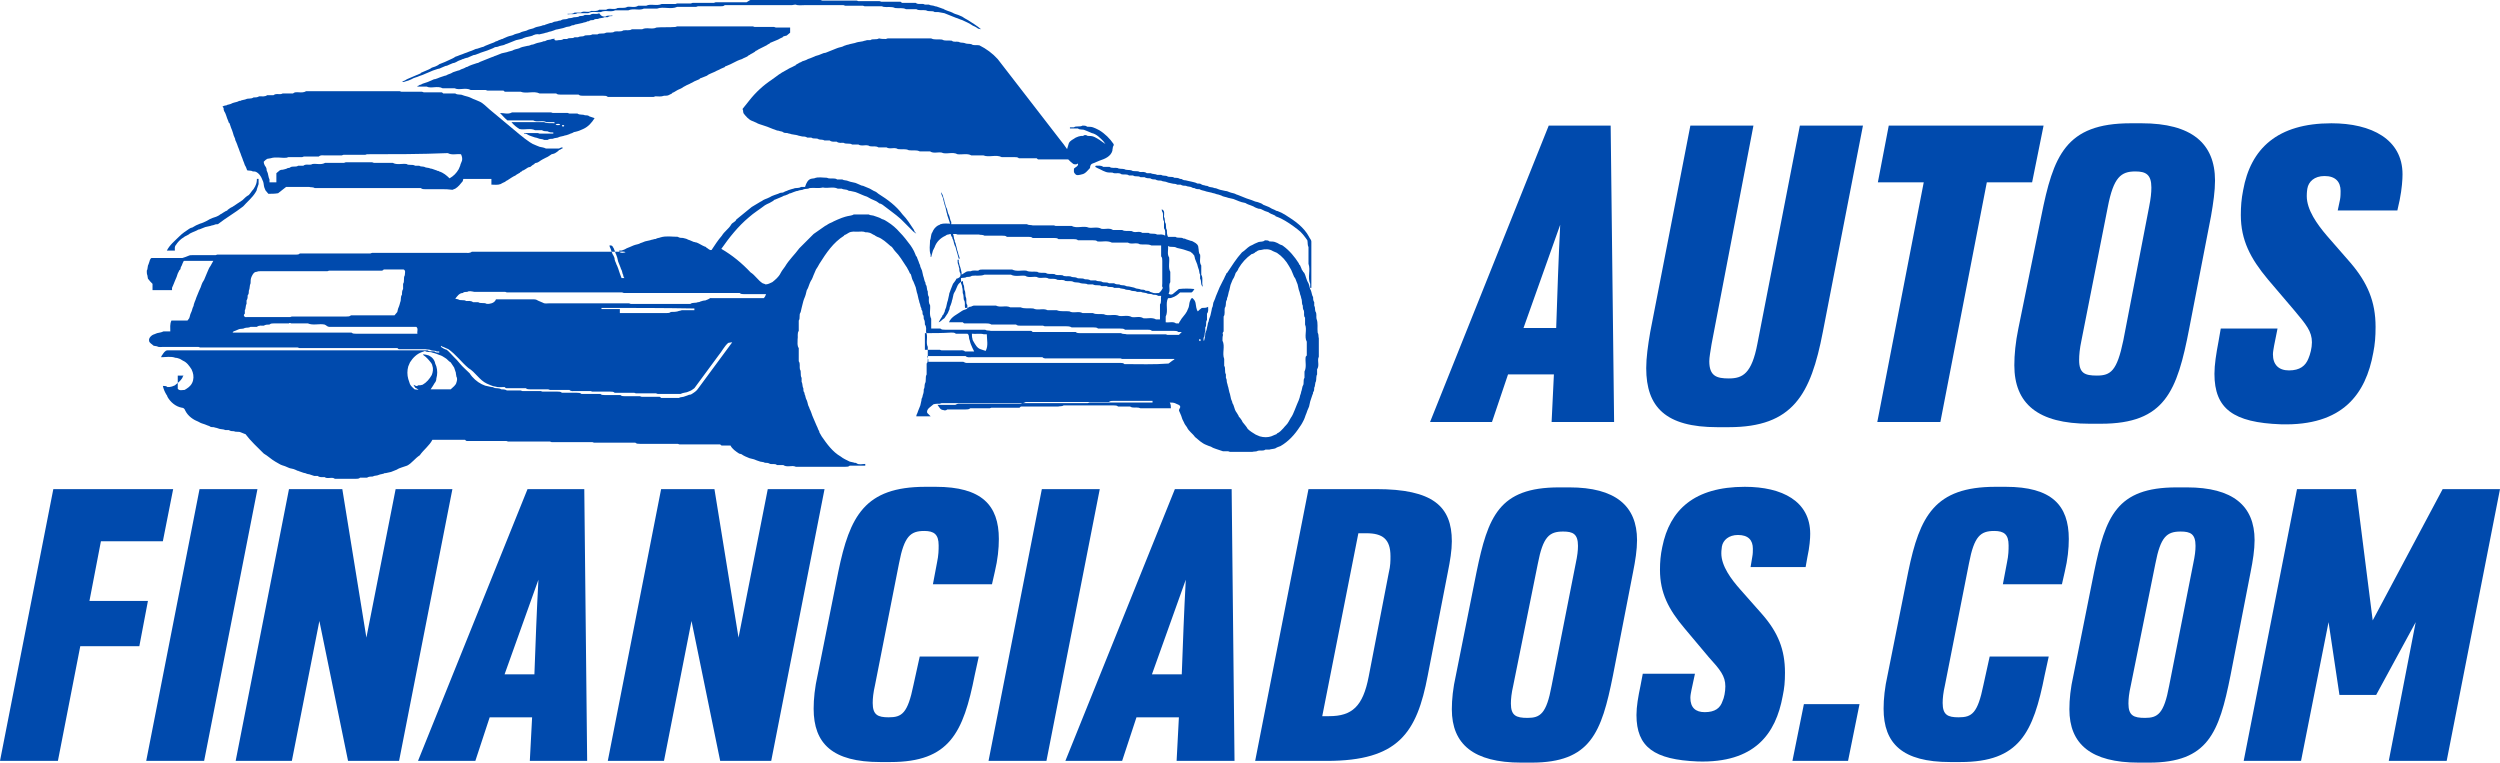 <svg xmlns="http://www.w3.org/2000/svg" xmlns:xlink="http://www.w3.org/1999/xlink" id="Layer_1" x="0px" y="0px" viewBox="0 0 436 133" style="enable-background:new 0 0 436 133;" xml:space="preserve"><style type="text/css">	.st0{fill:#004AAD;}</style><g>	<g>		<path class="st0" d="M0,132.7l9.3-47.4h20.9l-1.8,9.1H17.6l-2,10.4h10.2l-1.5,7.9H14l-3.9,20H0z"></path>		<path class="st0" d="M25.5,132.7l9.3-47.4h10.1l-9.3,47.4H25.5z"></path>		<path class="st0" d="M41.1,132.7l9.3-47.4h9.3l4.2,25.9l5.1-25.9h9.9l-9.3,47.4h-8.9l-5-24.4l-4.8,24.4H41.1z"></path>		<path class="st0" d="M72.9,132.7L92,85.3h9.9l0.5,47.4H92.4l0.4-7.6h-7.4l-2.5,7.6H72.9z M93.2,117.6c0.2-5.5,0.4-11,0.7-16.5   L88,117.6H93.2z"></path>		<path class="st0" d="M106,132.7l9.3-47.4h9.3l4.2,25.9l5.1-25.9h9.9l-9.3,47.4h-8.9l-5-24.4l-4.8,24.4H106z"></path>		<path class="st0" d="M160.4,114.5h10.3l-0.7,3.2c-2,10.1-4.4,15.2-14.7,15.2h-1.8c-8.3,0-11.6-3.2-11.6-9.3c0-1.7,0.2-3.7,0.7-5.9   l3.6-18c2-9.7,4.6-14.8,15.2-14.8h1.8c8,0,11,3.2,11,9.1c0,1.7-0.2,3.6-0.7,5.7l-0.5,2.2h-10.3l0.7-3.7c0.3-1.4,0.3-2.3,0.3-3.1   c0-1.9-0.8-2.5-2.5-2.5c-2.4,0-3.5,0.9-4.4,5.6l-4.2,21.3c-0.3,1.3-0.4,2.3-0.4,3.1c0,2.1,0.9,2.5,2.8,2.5c2.3,0,3.3-0.7,4.3-5.6   L160.4,114.5z"></path>		<path class="st0" d="M172.4,132.7l9.3-47.4h10.1l-9.3,47.4H172.4z"></path>		<path class="st0" d="M185.8,132.7l19.1-47.4h9.9l0.5,47.4h-10.1l0.4-7.6h-7.4l-2.5,7.6H185.8z M206.1,117.6   c0.2-5.5,0.4-11,0.7-16.5l-5.9,16.5H206.1z"></path>		<path class="st0" d="M218.9,132.7l9.3-47.4H240c9.9,0,13.2,3,13.2,9.1c0,1.6-0.3,3.4-0.7,5.4l-3.5,18c-1.9,10-5.1,14.9-17.6,14.9   H218.9z M230.6,124.9h1.2c4,0,5.9-1.7,6.9-6.9l3.5-18.1c0.3-1.2,0.3-2.1,0.3-2.9c0-3-1.4-4-4.2-4h-1.4L230.6,124.9z"></path>		<path class="st0" d="M257.5,99.8c2-9.7,3.9-14.8,14.4-14.8h1.8c8,0,11.8,3.2,11.8,9.2c0,1.7-0.3,3.6-0.7,5.6l-3.5,18   c-2,10-3.9,15.2-14.2,15.2h-1.8c-8.3,0-12.1-3.2-12.1-9.3c0-1.7,0.2-3.7,0.7-5.9L257.5,99.8z M263.9,119.6   c-0.3,1.3-0.4,2.3-0.4,3.1c0,2.1,0.9,2.5,2.9,2.5c2.2,0,3.3-0.7,4.2-5.6l4.2-21.3c0.3-1.4,0.4-2.3,0.4-3.1c0-2.1-0.9-2.5-2.6-2.5   c-2.4,0-3.5,0.9-4.4,5.6L263.9,119.6z"></path>		<path class="st0" d="M304.3,84.9c6.5,0,11.4,2.5,11.4,8.2c0,0.8-0.1,2.3-0.5,4.1l-0.3,1.7h-9.6l0.3-1.8c0.1-0.5,0.1-1,0.1-1.4   c0-1.5-0.8-2.4-2.6-2.4c-1.6,0-2.6,0.9-2.8,2c-0.1,0.6-0.1,1.1-0.1,1.2c0,2.2,1.7,4.5,3.3,6.3l3.8,4.3c2.8,3.2,4,6.2,4,10.2   c0,1.6-0.1,2.7-0.4,4.1c-1.2,6.6-4.9,11.7-14.8,11.4c-7.6-0.3-10.7-2.5-10.7-8.1c0-1.5,0.3-3.2,0.7-5.1l0.4-2.1h9.1l-0.6,2.8   c-0.1,0.5-0.2,1-0.2,1.4c0,1.7,0.9,2.5,2.5,2.5c1.8,0,2.7-0.7,3.1-1.9c0.3-0.6,0.5-1.7,0.5-2.6c0-1.8-0.9-2.9-2.9-5.1l-4.2-5   c-2.8-3.3-4.3-6.2-4.3-10.2c0-1.4,0.1-2.6,0.4-4C291.2,88.9,295.5,84.9,304.3,84.9z"></path>		<path class="st0" d="M314.6,122.8h9.7l-2,9.9h-9.7L314.6,122.8z"></path>		<path class="st0" d="M347,114.5h10.3l-0.7,3.2c-2,10.1-4.4,15.2-14.7,15.2h-1.8c-8.3,0-11.6-3.2-11.6-9.3c0-1.7,0.2-3.7,0.7-5.9   l3.6-18c2-9.7,4.6-14.8,15.2-14.8h1.8c8,0,11,3.2,11,9.1c0,1.7-0.2,3.6-0.7,5.7l-0.5,2.2h-10.3l0.7-3.7c0.3-1.4,0.3-2.3,0.3-3.1   c0-1.9-0.8-2.5-2.5-2.5c-2.4,0-3.5,0.9-4.4,5.6l-4.2,21.3c-0.3,1.3-0.4,2.3-0.4,3.1c0,2.1,0.9,2.5,2.8,2.5c2.3,0,3.3-0.7,4.3-5.6   L347,114.5z"></path>		<path class="st0" d="M365.2,99.8c2-9.7,3.9-14.8,14.4-14.8h1.8c8,0,11.8,3.2,11.8,9.2c0,1.7-0.3,3.6-0.7,5.6l-3.5,18   c-2,10-3.9,15.2-14.2,15.2H373c-8.3,0-12.1-3.2-12.1-9.3c0-1.7,0.2-3.7,0.7-5.9L365.2,99.8z M371.6,119.6   c-0.3,1.3-0.4,2.3-0.4,3.1c0,2.1,0.9,2.5,2.9,2.5c2.2,0,3.3-0.7,4.2-5.6l4.2-21.3c0.3-1.4,0.4-2.3,0.4-3.1c0-2.1-0.9-2.5-2.6-2.5   c-2.4,0-3.5,0.9-4.4,5.6L371.6,119.6z"></path>		<path class="st0" d="M391.3,132.7l9.3-47.4h10.3l2.9,22.9L426,85.3h10l-9.3,47.4h-10.1l4.7-24.2l-6.9,12.7h-6.4l-1.9-12.7   l-4.8,24.2H391.3z"></path>	</g>	<g>		<path class="st0" d="M249.4,73.6l20.7-51.7h10.8l0.6,51.7h-10.9l0.4-8.3h-8l-2.8,8.3H249.4z M271.4,57.2c0.2-6,0.4-12,0.7-18   l-6.4,18H271.4z"></path>		<path class="st0" d="M313.9,21.9h11l-7,36c-2.1,10.9-5.2,16.6-16.4,16.6h-2c-9,0-12.4-3.5-12.4-10.3c0-1.8,0.3-4,0.7-6.3l7-36h11   L298.5,60c-0.2,1.3-0.4,2.3-0.4,3c0,2.6,1.3,3,3.4,3c2.4,0,4-0.8,5-6.1L313.9,21.9z"></path>		<path class="st0" d="M327.5,31.8l1.9-9.9h27l-2,9.9h-7.9l-8.1,41.8h-11l8.1-41.8H327.5z"></path>		<path class="st0" d="M356,37.7c2.1-10.5,4.2-16.2,15.6-16.2h1.9c8.7,0,12.8,3.5,12.8,10c0,1.8-0.3,3.9-0.7,6.2l-3.8,19.6   c-2.1,10.9-4.2,16.6-15.4,16.6h-2c-9,0-13.1-3.5-13.1-10.2c0-1.8,0.2-4,0.7-6.4L356,37.7z M363,59.4c-0.3,1.4-0.4,2.5-0.4,3.4   c0,2.3,1,2.7,3.1,2.7c2.4,0,3.5-0.8,4.6-6.1l4.5-23.3c0.3-1.5,0.4-2.5,0.4-3.4c0-2.3-1-2.8-2.8-2.8c-2.5,0-3.8,1-4.8,6.2L363,59.4   z"></path>		<path class="st0" d="M406.6,21.5c7,0,12.4,2.8,12.4,8.9c0,0.9-0.1,2.5-0.5,4.5l-0.4,1.8h-10.4l0.4-1.9c0.1-0.5,0.1-1.1,0.1-1.5   c0-1.6-0.9-2.6-2.8-2.6c-1.8,0-2.8,1-3,2.2c-0.1,0.6-0.1,1.2-0.1,1.3c0,2.4,1.8,4.9,3.5,6.9l4.1,4.7c3,3.5,4.4,6.8,4.4,11.2   c0,1.7-0.1,3-0.4,4.5c-1.3,7.2-5.3,12.8-16.1,12.5c-8.3-0.3-11.6-2.7-11.6-8.8c0-1.6,0.3-3.5,0.7-5.6l0.4-2.3h9.9l-0.6,3   c-0.1,0.6-0.2,1.1-0.2,1.5c0,1.8,1,2.8,2.8,2.8c1.9,0,2.9-0.8,3.4-2.1c0.3-0.7,0.6-1.8,0.6-2.8c0-1.9-1-3.1-3.1-5.6l-4.6-5.4   c-3-3.6-4.7-6.8-4.7-11.2c0-1.5,0.1-2.8,0.4-4.3C392.5,25.9,397.2,21.5,406.6,21.5z"></path>	</g>	<g>		<path class="st0" d="M130.9,0c4.1,0,8.2,0,12.2,0c0.1,0,0.2,0.1,0.3,0.1c2,0,4,0,6,0c0.1,0,0.2,0.1,0.3,0.1c1.2,0,2.5,0,3.7,0   c0.1,0,0.2,0.1,0.3,0.1c1.1,0,2.2,0,3.3,0c0.1,0,0.2,0.1,0.3,0.2c0.8,0,1.6,0,2.4,0c0.5,0.4,1.1,0,1.6,0.3c0.2,0,0.5,0,0.7,0   c0.3,0.2,0.7,0.1,1.1,0.3c0.2,0,0.4,0.1,0.7,0.2c0.2,0.1,0.4,0.1,0.5,0.2c0.1,0,0.2,0,0.3,0.1c0.2,0.1,0.4,0.2,0.7,0.3   c0.3,0.1,0.6,0.2,0.8,0.3c0.3,0.2,0.7,0.3,1,0.4c0.2,0.1,0.5,0.2,0.7,0.3c0.3,0.2,0.6,0.4,1,0.6c0.8,0.5,1.6,1,2.3,1.6   c-0.1,0-0.4-0.1-0.5-0.1c-0.3-0.2-0.6-0.4-0.9-0.5c-0.6-0.4-1.2-0.7-1.9-1c-0.4-0.1-0.7-0.3-1.1-0.4c-0.2-0.1-0.3-0.1-0.5-0.2   c-0.2-0.1-0.3-0.1-0.5-0.2c-0.2-0.1-0.3-0.1-0.5-0.2c-0.2-0.1-0.3-0.1-0.5-0.2c-0.4-0.1-0.7-0.1-1.1-0.2c-0.2,0-0.4,0-0.6,0   c-0.4-0.3-1,0-1.5-0.3c-0.6-0.1-1.2,0.1-1.7-0.2c-0.6,0-1.2,0-1.8,0c-0.6-0.3-1.2-0.1-1.9-0.2c-0.6-0.3-1.4-0.1-2-0.2   c-0.1,0-0.2-0.1-0.3-0.1c-1,0-2,0-3,0c-0.1,0-0.2-0.1-0.3-0.1c-1,0-2.1,0-3.1,0c-0.1,0-0.2-0.1-0.3-0.1c-2.3,0-4.5,0-6.8,0   c-0.5,0-1.1,0.1-1.6-0.1c-0.2,0-0.4,0.1-0.6,0.1c-3.9,0-7.8,0-11.7,0c-0.2,0.2-0.5,0.2-0.8,0.2c-1.3,0-2.6,0-3.9,0   c-0.1,0-0.2,0.1-0.3,0.1c-1.1,0-2.2,0-3.3,0c-1.1,0.5-2.4-0.1-3.5,0.3c-0.8,0-1.5,0-2.3,0c-0.8,0.4-1.8-0.1-2.7,0.3   c-0.8,0-1.5,0-2.3,0c-0.8,0.4-1.7-0.1-2.5,0.3c-0.7,0.1-1.5-0.2-2.2,0.2c-0.6,0-1.3,0-1.9,0c-0.5,0.3-1.1,0.1-1.7,0.2V2.4   c0.4,0,0.8,0.1,1.2-0.2c0.4,0,0.7,0,1.1,0c0.5-0.4,1.3,0.1,1.8-0.3c0.5,0,1,0.1,1.4-0.2c0.4,0,0.8,0,1.2,0c0.6-0.4,1.4,0.1,2-0.3   c0.6-0.1,1.2,0.1,1.7-0.2c0.6-0.1,1.3,0.2,1.9-0.2c0.5,0,0.9,0,1.4,0c0.8-0.4,1.8,0.1,2.7-0.3c0.8,0,1.6,0,2.4,0   c0.1,0,0.2-0.1,0.3-0.1c0.8,0,1.6,0,2.4,0c0.1,0,0.2-0.1,0.3-0.1c1.2,0,2.5,0,3.7,0c0.1,0,0.2-0.1,0.3-0.1c1.8,0,3.6,0,5.4,0   C130.7,0.1,130.8,0,130.9,0z"></path>		<path class="st0" d="M105.6,2.9c0.3-0.3,0.8-0.1,1.2-0.2v0.1c-0.3,0-0.6,0-0.8,0.2c-0.2,0-0.4,0-0.6,0c-0.3,0.2-0.8,0.1-1.1,0.3   c-0.3,0-0.6,0-0.8,0.2c-0.3,0-0.6,0-0.8,0.2c-0.1,0-0.3,0-0.4,0.1c-0.2,0.1-0.5,0.1-0.7,0.2c-0.3,0.1-0.6,0.1-0.9,0.2   c-0.2,0-0.5,0.1-0.7,0.2c-0.1,0-0.3,0-0.4,0.1c-0.3,0.2-0.7,0.1-1.1,0.3c-0.1,0-0.2,0.1-0.3,0.1c-0.3,0.1-0.6,0.1-0.9,0.2   c-0.2,0-0.5,0.1-0.7,0.2c-0.1,0-0.2,0.1-0.3,0.1c-0.2,0.1-0.5,0.1-0.7,0.2c-0.2,0.1-0.5,0.1-0.7,0.2c-0.3,0.1-0.6,0.1-0.9,0.2   C93.8,5.9,93.6,6,93.4,6c-0.2,0.1-0.4,0.1-0.5,0.2c-0.1,0-0.2,0.1-0.3,0.1c-0.3,0.1-0.6,0.1-0.9,0.2c-0.2,0.1-0.4,0.1-0.5,0.2   c-0.1,0-0.2,0.1-0.3,0.1c-0.3,0.1-0.6,0.1-0.9,0.2c-0.2,0.1-0.3,0.1-0.5,0.2c-0.2,0.1-0.3,0.1-0.5,0.2c-0.2,0.1-0.3,0.1-0.5,0.2   c-0.2,0.1-0.4,0.1-0.5,0.2c-0.1,0-0.2,0.1-0.3,0.1C87.5,7.9,87.4,8,87.2,8c-0.2,0.1-0.5,0.2-0.7,0.2c-0.2,0-0.3,0.1-0.5,0.2   c-0.2,0.1-0.3,0.1-0.5,0.2c-0.2,0.1-0.3,0.1-0.5,0.2c-0.3,0.1-0.6,0.2-0.9,0.3c-0.2,0.1-0.4,0.1-0.5,0.2c-0.1,0-0.2,0.1-0.3,0.1   c-0.2,0.1-0.5,0.2-0.7,0.2c-0.2,0.1-0.5,0.2-0.7,0.3c-0.2,0.1-0.4,0.2-0.6,0.2c-0.2,0.1-0.4,0.1-0.5,0.2c-0.1,0-0.2,0-0.3,0.1   c-0.3,0.1-0.6,0.2-0.9,0.4c-0.2,0.1-0.4,0.2-0.6,0.2c-0.2,0.1-0.5,0.2-0.7,0.3c-0.2,0.1-0.4,0.2-0.6,0.2c-0.2,0.1-0.5,0.2-0.7,0.3   c-0.2,0.1-0.4,0.2-0.6,0.2c-0.3,0.1-0.6,0.2-0.9,0.3c-0.2,0.1-0.5,0.2-0.7,0.3c-0.4,0.2-0.8,0.3-1.2,0.5c-0.3,0.1-0.6,0.2-0.8,0.3   c-0.3,0.1-0.7,0.2-1,0.4c-0.4,0.2-0.7,0.3-1.1,0.4c-0.2,0.1-0.4,0.1-0.5,0.1l0-0.1c0.3-0.1,0.5-0.2,0.8-0.4   c0.2-0.1,0.5-0.2,0.7-0.3c0.2-0.1,0.5-0.2,0.7-0.3c0.2-0.1,0.5-0.2,0.7-0.3c0.1,0,0.3-0.1,0.3-0.2c0.2-0.1,0.5-0.2,0.7-0.3   c0.2-0.1,0.5-0.2,0.7-0.3c0.2-0.1,0.4-0.2,0.5-0.3c0.2-0.1,0.4-0.1,0.6-0.2c0.2-0.1,0.5-0.2,0.7-0.4c0.3-0.1,0.7-0.3,1-0.4   c0.4-0.2,0.9-0.4,1.3-0.6c0.2-0.1,0.4-0.2,0.5-0.3c0.3-0.1,0.6-0.2,0.8-0.3c0.3-0.1,0.6-0.2,0.8-0.3c0.3-0.1,0.6-0.2,0.8-0.3   c0.3-0.1,0.6-0.2,0.8-0.3c0.2-0.1,0.4-0.2,0.6-0.2c0.3-0.1,0.6-0.2,0.9-0.3c0.2,0,0.3-0.1,0.5-0.2c0.2-0.1,0.3-0.1,0.5-0.2   c0.2-0.1,0.3-0.1,0.5-0.2c0.3-0.1,0.6-0.2,0.9-0.4c0.2,0,0.3-0.1,0.5-0.2c0.2-0.1,0.4-0.1,0.5-0.2c0.1,0,0.2,0,0.3-0.1   c0.2-0.1,0.5-0.2,0.7-0.3c0.1,0,0.2-0.1,0.3-0.1c0.3-0.1,0.6-0.1,0.9-0.3c0.1,0,0.2-0.1,0.3-0.1c0.3-0.1,0.6-0.1,0.9-0.3   c0.1,0,0.2-0.1,0.3-0.1c0.3-0.1,0.6-0.1,0.9-0.3c0.1,0,0.2-0.1,0.3-0.1c0.3-0.1,0.6-0.1,0.9-0.3c0.1,0,0.2-0.1,0.3-0.1   c0.3-0.1,0.7-0.1,1.1-0.3c0.1,0,0.3,0,0.4-0.1c0.3-0.1,0.6-0.2,0.9-0.3c0.1,0,0.3,0,0.4-0.1c0.3-0.2,0.7-0.1,1.1-0.3   c0.1,0,0.3,0,0.4-0.1c0.3-0.2,0.7-0.1,1-0.2c0.3-0.2,0.6-0.1,0.9-0.2c0.4-0.2,0.9,0,1.3-0.3c0.3,0,0.6,0,0.9-0.2   c0.3,0,0.6,0,0.9,0c0.5-0.4,1.1,0,1.6-0.3C104.9,2.9,105.2,2.9,105.6,2.9z"></path>		<path class="st0" d="M117.8,4.7c0.1,0,0.2-0.1,0.3-0.1c4.4,0,8.8,0,13.2,0c0.1,0,0.2,0.1,0.3,0.1c1.1,0,2.3,0,3.4,0   c0.1,0,0.2,0.1,0.3,0.1c0.8,0,1.7,0,2.5,0c0,0.3,0,0.6,0,0.9c-0.2,0.2-0.4,0.3-0.6,0.5c-0.1,0-0.3,0.1-0.4,0.1   c-0.1,0-0.3,0.1-0.3,0.2c-0.3,0.1-0.6,0.3-0.8,0.4c-0.4,0.2-0.8,0.3-1.2,0.5c-0.1,0-0.2,0.1-0.3,0.2c-0.2,0.1-0.4,0.2-0.5,0.3   c-0.4,0.2-0.8,0.4-1.2,0.6c-0.2,0.1-0.4,0.2-0.5,0.3c-0.1,0-0.3,0.1-0.3,0.2c-0.2,0.1-0.3,0.2-0.5,0.3c-0.2,0.1-0.4,0.2-0.5,0.3   c-0.1,0-0.2,0.1-0.3,0.2c-0.3,0.2-0.7,0.3-1,0.5c-0.3,0.1-0.6,0.2-0.8,0.3c-0.4,0.2-0.8,0.4-1.2,0.6c-0.2,0.1-0.5,0.2-0.7,0.3   c-0.1,0-0.3,0.1-0.3,0.2c-0.2,0.1-0.5,0.2-0.7,0.3c-0.3,0.2-0.7,0.3-1,0.5c-0.2,0.1-0.5,0.2-0.7,0.3c-0.2,0.1-0.5,0.2-0.7,0.4   c-0.3,0.1-0.7,0.3-1,0.4c-0.1,0-0.3,0.1-0.3,0.2c-0.2,0.1-0.5,0.2-0.7,0.3c-0.3,0.1-0.5,0.3-0.8,0.4c-0.3,0.2-0.7,0.3-1,0.5   c-0.2,0.1-0.4,0.2-0.5,0.3c-0.3,0.2-0.7,0.3-1,0.5c-0.2,0.1-0.3,0.2-0.5,0.3c-0.1,0-0.3,0.1-0.3,0.2c-0.2,0.1-0.4,0.2-0.6,0.3   c-0.2,0.1-0.5,0.1-0.8,0.1c-0.5,0.2-1,0.1-1.5,0.1c-0.1,0-0.2,0.1-0.3,0.1c-2.7,0-5.3,0-8,0c-0.2-0.2-0.5-0.2-0.8-0.2   c-1.2,0-2.4,0-3.5,0c-0.3,0-0.6,0-0.8-0.2c-1,0-2.1,0-3.1,0c-0.3,0-0.6,0-0.8-0.2c-1,0-2,0-2.9,0c-1-0.5-2.3,0.1-3.3-0.3   c-0.9,0-1.8,0-2.7,0c-0.1,0-0.2-0.1-0.3-0.2c-0.9,0-1.8,0-2.8,0c-0.1,0-0.2-0.1-0.3-0.1c-0.9,0-1.7,0-2.6,0   c-0.9-0.5-2,0.1-2.8-0.3c-0.7,0-1.4,0-2.1,0c-0.9-0.5-2,0.1-2.8-0.3c-0.5,0-1,0-1.6,0l0-0.1c0.1,0,0.3-0.1,0.4-0.2   c0.2,0,0.3-0.1,0.5-0.2c0.3-0.1,0.6-0.2,0.9-0.3c0.2-0.1,0.5-0.2,0.7-0.3c0.2-0.1,0.4-0.2,0.6-0.2c0.3-0.1,0.6-0.2,0.8-0.3   c0.3-0.1,0.6-0.2,0.9-0.3c0.2,0,0.3-0.1,0.5-0.2c0.3-0.1,0.6-0.2,0.9-0.4c0.3-0.1,0.6-0.2,0.9-0.3c0.2,0,0.3-0.1,0.5-0.2   c0.3-0.1,0.6-0.2,0.9-0.4c0.2,0,0.3-0.1,0.5-0.2c0.2-0.1,0.3-0.1,0.5-0.2c0.3-0.1,0.6-0.2,0.9-0.3c0.2,0,0.3-0.1,0.5-0.2   c0.2-0.1,0.3-0.1,0.5-0.2c0.2-0.1,0.3-0.1,0.5-0.2c0.2-0.1,0.3-0.1,0.5-0.2c0.2-0.1,0.3-0.1,0.5-0.2c0.2-0.1,0.4-0.1,0.5-0.2   c0.1,0,0.2-0.1,0.3-0.1c0.2-0.1,0.3-0.1,0.5-0.2c0.2-0.1,0.3-0.1,0.5-0.2c0.3-0.1,0.6-0.1,0.9-0.2c0.1,0,0.2-0.1,0.3-0.1   c0.3-0.1,0.6-0.1,0.9-0.3c0.1,0,0.2-0.1,0.3-0.1c0.3-0.1,0.6-0.1,0.9-0.3c0.1,0,0.2-0.1,0.3-0.1c0.3-0.1,0.6-0.1,0.9-0.2   c0.2,0,0.5-0.1,0.7-0.2c0.2,0,0.5-0.1,0.7-0.2c0.1,0,0.2-0.1,0.3-0.1c0.3-0.1,0.7-0.1,1.1-0.3c0.1,0,0.3,0,0.4-0.1   c0.3-0.2,0.7-0.1,1.1-0.3c0.1,0,0.3,0,0.4-0.1C96.6,7.1,97,7.1,97.4,7c0.3,0,0.6,0,0.9-0.2c0.2,0,0.4,0,0.6,0   c0.4-0.3,0.9,0,1.3-0.3c0.2,0,0.4,0,0.6,0c0.3-0.2,0.7-0.1,1-0.2c0.4-0.3,1,0,1.5-0.3c0.3,0,0.6,0,0.9,0c0.4-0.3,1,0,1.5-0.3   c0.5-0.1,1.1,0.1,1.5-0.2c0.5-0.1,1.1,0.1,1.5-0.2c0.5-0.1,1.1,0.1,1.5-0.2c0.6,0,1.2,0,1.8,0c0.8-0.4,1.7,0.1,2.5-0.3   C115.5,4.7,116.6,4.8,117.8,4.7z"></path>		<path class="st0" d="M154.5,6.8c0.1,0,0.2-0.1,0.3-0.1c2.5,0,5.1,0,7.6,0c0.6,0.3,1.2,0.1,1.9,0.2c0.5,0.3,1.1,0.1,1.7,0.2   c0.3,0.3,0.8,0.1,1.2,0.2c0.3,0.2,0.7,0.1,1,0.2c0.4,0.2,0.8,0.1,1.2,0.2c0.4,0.3,0.9,0.1,1.4,0.2c1.2,0.6,2.3,1.4,3.2,2.4   c3.6,4.7,7.3,9.4,10.9,14.1c0.4,0.5,0.8,1,1.2,1.6c0.1-0.3,0.2-0.7,0.3-1c0.2-0.5,0.8-0.7,1.2-1c0.2-0.1,0.3-0.1,0.5-0.2   c0.3-0.1,0.5-0.1,0.8-0.1c0.2-0.2,0.5-0.2,0.8,0c0.4,0,0.8,0,1.2,0.2c0.6,0.3,1.2,0.7,1.7,1.1c0.1,0,0.2,0,0.2,0l-0.3-0.2l0-0.1   c-0.6-0.6-1.2-1.3-2.1-1.5c-0.2-0.1-0.5-0.2-0.7-0.3c-0.2-0.1-0.3-0.1-0.5-0.2c-0.4-0.2-0.9,0-1.2-0.3c-0.5,0-0.9,0-1.4,0v-0.2   c0.2,0,0.5,0,0.7,0c0.4-0.3,1,0,1.5-0.3c0.3,0,0.6,0,0.8,0.2c0.3,0,0.7,0,1,0.1c0.2,0.1,0.3,0.1,0.5,0.2c0.2,0.1,0.4,0.2,0.6,0.3   c1,0.6,1.9,1.5,2.5,2.4c0.1,0.2,0,0.3-0.1,0.5c0,0.2-0.1,0.4-0.1,0.7c-0.3,1-1.3,1.4-2.2,1.7c-0.4,0.2-0.8,0.3-1.2,0.5   c-0.4,0.1-0.5,0.5-0.5,0.8c-0.4,0.4-0.8,1-1.4,1.1c-0.4,0.1-1,0.3-1.2-0.1c-0.3-0.2-0.2-0.6-0.2-0.9c0.3-0.3,0.8-0.4,0.7-0.9   c-0.2,0.2-0.5,0.2-0.8,0.1c-0.3-0.2-0.6-0.5-0.9-0.8c-1.7,0-3.4,0-5.2,0c-0.1,0-0.2-0.1-0.3-0.2c-1,0-2.1,0-3.1,0   c-0.2-0.2-0.5-0.2-0.8-0.2c-0.7,0-1.5,0-2.2,0c-1-0.5-2.2,0.1-3.2-0.3c-0.7,0-1.4,0-2.1,0c-0.7-0.4-1.6-0.1-2.4-0.2   c-0.9-0.5-2,0.1-2.8-0.3c-0.7-0.1-1.4,0.2-2-0.2c-0.6,0-1.2,0-1.8,0c-0.6-0.3-1.2-0.1-1.9-0.2c-0.6-0.3-1.2-0.1-1.9-0.2   c-0.6-0.4-1.4,0.1-2-0.3c-0.5,0-0.9,0-1.4,0c-0.5-0.3-1-0.1-1.5-0.2c-0.6-0.4-1.4,0.1-2-0.3c-0.4,0-0.7,0-1.1,0   c-0.4-0.3-1,0-1.5-0.3c-0.4,0-0.8,0.1-1.2-0.2c-0.4,0-0.8,0.1-1.2-0.2c-0.3,0-0.6,0-0.9,0c-0.3-0.2-0.7-0.1-1-0.2   c-0.4-0.3-0.9,0-1.3-0.3c-0.2,0-0.5,0-0.7,0c-0.3-0.2-0.6-0.2-0.9-0.2c-0.3-0.1-0.6-0.1-0.8-0.2c-0.3-0.1-0.7-0.1-1.1-0.2   c-0.2-0.1-0.5-0.1-0.7-0.2c-0.3,0-0.6,0-0.8-0.2c-0.2-0.1-0.5-0.1-0.7-0.2c-0.2,0-0.5-0.1-0.7-0.2c-0.1,0-0.2-0.1-0.3-0.1   c-0.2-0.1-0.3-0.1-0.5-0.2c-0.2-0.1-0.3-0.1-0.5-0.2c-0.3-0.1-0.6-0.2-0.9-0.3c-0.3-0.1-0.7-0.2-1-0.4c-0.2-0.1-0.5-0.2-0.7-0.3   c-0.6-0.2-1.1-0.8-1.5-1.3c-0.1-0.2-0.1-0.3-0.1-0.5c0-0.1-0.1-0.2-0.1-0.3c0.4-0.5,0.8-1,1.2-1.5c1.1-1.4,2.4-2.6,3.9-3.6   c0.8-0.6,1.6-1.2,2.4-1.6c0.2-0.1,0.5-0.3,0.7-0.4c0.3-0.1,0.6-0.3,0.8-0.4c0.1,0,0.3-0.1,0.3-0.2c0.2-0.1,0.5-0.3,0.7-0.4   c0.1,0,0.3-0.1,0.4-0.2c0.3-0.1,0.7-0.2,1-0.4c0.3-0.1,0.6-0.2,0.8-0.3c0.4-0.2,0.7-0.3,1.1-0.4c0.2-0.1,0.3-0.1,0.5-0.2   c0.2-0.1,0.5-0.2,0.7-0.2c0.2-0.1,0.3-0.1,0.5-0.2c0.2-0.1,0.3-0.1,0.5-0.2c0.2-0.1,0.3-0.1,0.5-0.2c0.2-0.1,0.3-0.1,0.5-0.2   c0.1,0,0.2-0.1,0.3-0.1c0.3-0.1,0.6-0.1,0.9-0.3c0.1,0,0.2-0.1,0.3-0.1c0.2-0.1,0.5-0.1,0.7-0.2c0.3-0.1,0.6-0.1,0.9-0.2   c0.1,0,0.2-0.1,0.3-0.1c0.3-0.1,0.7-0.1,1.1-0.2c0.2-0.1,0.5-0.1,0.7-0.2c0.2,0,0.4,0,0.6,0c0.4-0.3,1,0,1.5-0.3   C153.7,6.8,154.1,6.8,154.5,6.8z"></path>		<g>			<path class="st0" d="M53.4,15.9c5.4,0,10.9,0,16.3,0c0.1,0,0.2,0.1,0.3,0.1c1.2,0,2.4,0,3.6,0c0.1,0,0.2,0.1,0.3,0.1    c1,0,2.1,0,3.1,0c0.1,0,0.2,0.1,0.3,0.2c0.7,0,1.4,0,2.1,0c0.4,0.3,0.9,0.1,1.3,0.3c0.1,0,0.2,0.1,0.3,0.1    c0.4,0.1,0.8,0.2,1.2,0.4c0.2,0.1,0.4,0.2,0.7,0.3c0.2,0.1,0.5,0.2,0.7,0.3c0.7,0.3,1.2,0.9,1.8,1.4c1.2,1,2.4,2,3.6,3    c1.1,0.9,2.2,1.9,3.4,2.7c0.2,0.1,0.3,0.2,0.5,0.3c0.2,0.1,0.5,0.2,0.7,0.3c0.2,0.1,0.3,0.1,0.5,0.2c0.4,0.1,0.7,0.1,1.1,0.3    c0.8,0,1.5,0,2.3,0c0.2-0.1,0.4-0.2,0.6-0.2l0,0.2c-0.1,0-0.3,0.1-0.4,0.2c-0.1,0-0.3,0.1-0.3,0.2c-0.3,0.2-0.5,0.4-0.8,0.5    c-0.1,0-0.3,0.1-0.4,0.1c-0.3,0.2-0.7,0.5-1,0.6c-0.4,0.2-0.8,0.4-1.2,0.7c-0.2,0.1-0.3,0.2-0.5,0.2c-0.1,0-0.3,0.1-0.3,0.2    c-0.2,0.1-0.5,0.3-0.7,0.5c-0.1,0-0.3,0.1-0.4,0.1c-0.3,0.2-0.6,0.4-0.8,0.5c-0.1,0-0.3,0.1-0.3,0.2c-0.1,0-0.3,0.1-0.3,0.2    c-0.3,0.2-0.6,0.3-0.8,0.5c-0.5,0.2-1,0.6-1.5,0.9c-0.1,0-0.2,0.1-0.3,0.2c-0.3,0.1-0.6,0.3-0.8,0.4c-0.5,0.2-1.1,0.1-1.6,0.1    c0-0.3,0-0.7,0-1c-1.6,0-3.2,0-4.9,0c0,0.1-0.1,0.3-0.1,0.4c-0.4,0.5-0.8,1-1.3,1.3c-0.2,0.1-0.3,0.1-0.5,0.2    C78.1,33,77.7,33,77.4,33c-1.1,0-2.1,0-3.2,0c-0.3,0-0.6,0-0.8-0.2c-6.2,0-12.3,0-18.5,0c-0.3-0.2-0.7-0.1-1-0.2    c-1.3,0-2.6,0-4,0c-0.5,0.4-0.9,0.7-1.4,1.1c-0.6,0.1-1.1,0.1-1.7,0.1c-0.2-0.2-0.3-0.4-0.5-0.6c-0.1-0.2-0.1-0.3-0.2-0.5    c-0.1-0.3-0.1-0.7-0.2-1c-0.1-0.2-0.2-0.5-0.3-0.7c-0.2-0.4-0.5-0.8-0.9-1c-0.2-0.1-0.4-0.1-0.6-0.1c-0.3-0.2-0.7-0.1-1-0.2    c-0.1-0.3-0.2-0.6-0.4-0.9c-0.1-0.3-0.2-0.6-0.3-0.8c-0.1-0.3-0.2-0.6-0.3-0.8c-0.1-0.3-0.2-0.6-0.3-0.8    c-0.1-0.3-0.2-0.6-0.3-0.8c-0.1-0.3-0.2-0.6-0.3-0.8c-0.1-0.2-0.2-0.4-0.2-0.6c-0.2-0.4-0.3-0.7-0.4-1.1    c-0.1-0.3-0.2-0.6-0.3-0.8c-0.1-0.2-0.1-0.4-0.2-0.6c0-0.1-0.1-0.3-0.2-0.3c-0.1-0.4-0.3-0.7-0.4-1.1c-0.1-0.3-0.2-0.6-0.4-0.9    c-0.1-0.2-0.1-0.3-0.1-0.5c0-0.1-0.1-0.2-0.2-0.3c0.1-0.1,0.4-0.2,0.5-0.2c0.1,0,0.2,0,0.3-0.1c0.3-0.1,0.6-0.1,0.9-0.3    c0.1,0,0.2-0.1,0.3-0.1c0.3-0.1,0.6-0.1,0.9-0.3c0.1,0,0.3,0,0.4-0.1c0.3-0.1,0.6-0.1,0.8-0.2c0.4-0.2,0.9,0,1.3-0.3    c0.3,0,0.7,0,1-0.2c0.5,0,1,0.1,1.4-0.2c0.4,0,0.7,0,1.1,0c0.5-0.4,1.1,0,1.6-0.3c0.6,0,1.2,0,1.8,0    C51.6,15.8,52.6,16.4,53.4,15.9z M64,26.9c-0.1,0-0.2,0.1-0.3,0.1c-1.2,0-2.5,0-3.8,0c-0.1,0-0.2,0.1-0.3,0.1c-1,0-2,0-3,0    c-0.3,0-0.7-0.1-1,0.2c-0.9,0-1.7,0-2.6,0c-0.1,0-0.2,0.1-0.3,0.1c-0.8,0-1.6,0-2.4,0c-0.1,0-0.2,0.1-0.3,0.1    c-0.9,0.1-1.9-0.2-2.8,0.1c-0.2,0-0.4,0.1-0.6,0.1c-0.2,0.1-0.4,0.3-0.6,0.5c0,0.3,0.1,0.5,0.2,0.7c0.1,0.1,0.2,0.3,0.2,0.3    c0.1,0.2,0.1,0.3,0.1,0.5c0.1,0.2,0.1,0.3,0.2,0.5c0.1,0.3,0.1,0.7,0.3,1.1c0,0.2,0,0.4,0,0.5c0.4,0,0.8,0,1.2,0    c0-0.5,0-1.1,0-1.6c0.2-0.2,0.4-0.3,0.6-0.5c0.2-0.1,0.3-0.1,0.5-0.1c0.3-0.1,0.6-0.1,0.9-0.3c0.1,0,0.3,0,0.4-0.1    c0.4-0.3,1,0,1.4-0.3c0.3,0,0.6,0,0.9,0c0.5-0.4,1.1,0,1.6-0.3c0.7-0.1,1.5,0.2,2.2-0.2c1.1,0,2.2,0,3.3,0c0.1,0,0.2-0.1,0.3-0.1    c1.5,0,3,0,4.6,0c0.1,0,0.2,0.1,0.3,0.1c1.1,0,2.2,0,3.3,0c0.7,0.4,1.6,0.1,2.4,0.2c0.4,0.3,1,0,1.5,0.3c0.2,0,0.5,0,0.7,0    c0.3,0.2,0.6,0.1,0.9,0.2c0.3,0.2,0.7,0.1,1.1,0.3c0.2,0,0.4,0.1,0.7,0.2c0.2,0.1,0.4,0.1,0.5,0.2c0.1,0,0.2,0,0.3,0.1    c0.7,0.2,1.3,0.7,1.8,1.2c0.7-0.4,1.2-0.9,1.6-1.6c0.1-0.3,0.3-0.6,0.3-0.8c0.1-0.2,0.1-0.3,0.2-0.5c0.2-0.4,0.1-0.9-0.1-1.3    c-0.8-0.1-1.6,0.2-2.3-0.2C73.3,26.9,68.7,26.9,64,26.9z"></path>		</g>		<g>			<path class="st0" d="M89.3,19.6c2.3,0,4.5,0,6.8,0c0.1,0,0.2,0.1,0.3,0.1c0.9,0,1.7,0,2.6,0c0.1,0,0.2,0.1,0.3,0.1    c0.5,0,0.9,0,1.4,0c0.4,0.3,0.9,0.1,1.3,0.3c0.3,0,0.6,0,0.8,0.2c0.1,0,0.2,0.1,0.3,0.1c0.2,0.1,0.4,0.1,0.6,0.2    c-0.5,0.8-1.1,1.5-2,1.9c-0.2,0.1-0.5,0.2-0.7,0.3c-0.2,0.1-0.4,0.1-0.7,0.2c-0.2,0-0.3,0.1-0.5,0.2c-0.2,0.1-0.4,0.1-0.5,0.2    c-0.1,0-0.2,0.1-0.3,0.1c-0.2,0.1-0.5,0.1-0.7,0.2c-0.3,0.1-0.6,0.1-0.8,0.2c-0.3,0.2-0.7,0.1-1.1,0.3c-0.3,0-0.6,0-0.9,0.2    c-0.2,0-0.4,0-0.6,0c-0.3-0.2-0.7-0.1-1.1-0.3c-0.2-0.1-0.5-0.1-0.7-0.2c-0.1,0-0.2-0.1-0.3-0.1c-0.3-0.1-0.6-0.2-0.9-0.4    c-0.2-0.1-0.4-0.1-0.5-0.1v-0.1c0.8,0,1.6,0,2.4,0c0.1,0,0.2,0.1,0.3,0.1c0.8,0,1.6,0,2.4,0v-0.2c-0.3,0-0.7,0-1-0.2    c-0.3,0-0.7,0-1-0.2c-0.4,0-0.8,0-1.2,0c-0.8-0.4-1.8,0-2.7-0.2c-0.5-0.3-1-0.7-1.4-1.2c1.9,0,3.8,0,5.7,0    c0.6,0.3,1.2,0.1,1.8,0.2v-0.2c-0.5,0-0.9,0-1.4,0c-0.7-0.4-1.6,0.1-2.3-0.3c-1.5,0-3,0-4.5,0c-0.5-0.4-0.9-0.9-1.3-1.3    C87.9,19.7,88.6,20,89.3,19.6z M96.9,21.7c0.1,0.2,0.6,0.1,0.8,0.1C97.6,21.5,97.1,21.6,96.9,21.7z M98,22    c0.2,0.1,0.4,0.1,0.4-0.1C98.2,21.7,98,21.8,98,22z"></path>		</g>		<path class="st0" d="M190.8,28.8"></path>		<path class="st0" d="M191.1,28.9c0.4,0,0.9-0.1,1.3,0.2c0.4,0,0.7,0,1.1,0c0.4,0.3,0.9,0.1,1.4,0.2c0.3,0.2,0.8,0.1,1.2,0.2   c0.3,0.2,0.8,0.1,1.2,0.2c0.4,0.3,1,0,1.5,0.3c0.4,0,0.8-0.1,1.2,0.2c0.2,0,0.5,0,0.7,0c0.3,0.2,0.8,0.1,1.1,0.3   c0.2,0,0.5,0,0.7,0c0.3,0.2,0.7,0.1,1,0.2c0.4,0.3,0.9,0,1.3,0.3c0.3,0,0.7,0,1,0.2c0.1,0,0.3,0,0.4,0.1c0.3,0.2,0.6,0.1,0.8,0.2   c0.3,0.1,0.6,0.1,0.9,0.2c0.3,0.1,0.6,0.1,0.9,0.3c0.3,0,0.6,0,0.8,0.2c0.2,0.1,0.5,0.1,0.7,0.2c0.1,0,0.3,0,0.4,0.1   c0.3,0.2,0.7,0.1,1.1,0.3c0.2,0,0.5,0.1,0.7,0.2c0.1,0,0.2,0.1,0.3,0.1c0.3,0.1,0.6,0.1,0.9,0.2c0.2,0,0.5,0.1,0.7,0.2   c0.1,0,0.2,0.1,0.3,0.1c0.3,0.1,0.6,0.1,0.9,0.3c0.1,0,0.2,0.1,0.3,0.1c0.2,0.1,0.3,0.1,0.5,0.2c0.2,0.1,0.3,0.1,0.5,0.2   c0.2,0.1,0.3,0.1,0.5,0.2c0.3,0.1,0.6,0.2,0.9,0.3c0.2,0.1,0.3,0.1,0.5,0.2c0.2,0.1,0.5,0.1,0.7,0.2c0.3,0.1,0.6,0.2,0.8,0.4   c0.3,0.1,0.7,0.3,1,0.4c0.3,0.2,0.7,0.4,1,0.5c0.2,0.1,0.3,0.2,0.5,0.2c0.2,0.1,0.5,0.2,0.7,0.3c0.2,0.1,0.5,0.3,0.7,0.4   c1.6,1,3.2,2.1,4.1,3.8c0.1,0.3,0.4,0.5,0.4,0.8c0,2.7,0,5.4,0,8.1h-0.2c0-0.2,0-0.5,0-0.7c-0.5-1.1,0.1-2.4-0.3-3.5   c0-1,0-2,0-2.9c-0.2-0.4-0.1-0.8-0.2-1.2c-0.5-0.7-1-1.4-1.7-1.9c-0.9-0.7-1.9-1.4-2.9-1.9c-0.2-0.1-0.5-0.2-0.7-0.3   c-0.1,0-0.3-0.1-0.3-0.2c-0.2-0.1-0.5-0.2-0.7-0.3c-0.2-0.1-0.4-0.2-0.5-0.3c-0.2-0.1-0.4-0.1-0.6-0.2c-0.2-0.1-0.4-0.2-0.6-0.3   c-0.2-0.1-0.3-0.1-0.5-0.1c-0.3-0.1-0.6-0.2-0.9-0.4c-0.2-0.1-0.3-0.1-0.5-0.2c-0.3-0.1-0.6-0.2-0.9-0.4c-0.3-0.1-0.6-0.1-0.8-0.2   c-0.1,0-0.2-0.1-0.3-0.1c-0.2-0.1-0.3-0.1-0.5-0.2c-0.2-0.1-0.3-0.1-0.5-0.2c-0.3-0.1-0.6-0.1-0.9-0.2c-0.1,0-0.2-0.1-0.3-0.1   c-0.3-0.1-0.6-0.1-0.9-0.3c-0.1,0-0.2-0.1-0.3-0.1c-0.2-0.1-0.5-0.1-0.7-0.2c-0.2-0.1-0.5-0.1-0.7-0.2c-0.3-0.1-0.6-0.1-0.9-0.2   c-0.1,0-0.2-0.1-0.3-0.1c-0.3-0.1-0.6-0.1-0.9-0.3c-0.3,0-0.6,0-0.9-0.2c-0.1,0-0.3,0-0.4-0.1c-0.3-0.2-0.7-0.1-1.1-0.3   c-0.3,0-0.6,0-0.9-0.2c-0.2,0-0.4,0-0.6,0c-0.3-0.2-0.6-0.1-0.9-0.2c-0.3-0.1-0.6-0.1-0.8-0.2c-0.4-0.2-0.8-0.1-1.1-0.3   c-0.3,0-0.7,0-1-0.2c-0.3,0-0.6,0-0.9-0.2c-0.3,0-0.7,0-1-0.2c-0.3,0-0.5,0-0.7,0c-0.4-0.3-0.9,0-1.3-0.3c-0.3,0-0.5,0-0.7,0   c-0.4-0.3-0.9-0.1-1.3-0.2c-0.5-0.4-1.1,0-1.6-0.3c-0.4,0-0.8,0-1.1-0.1c-0.2-0.1-0.3-0.1-0.5-0.2c-0.2-0.1-0.4-0.2-0.6-0.3   c-0.2-0.1-0.5-0.2-0.8-0.4L191.1,28.9z"></path>		<g>			<path class="st0" d="M142,31.1c0.7-0.3,1.5-0.1,2.2-0.1c0.1,0,0.2,0.1,0.3,0.1c0.5,0.1,1.1-0.1,1.5,0.2c0.3,0,0.6,0,0.9,0    c0.3,0.2,0.7,0.1,1.1,0.3c0.1,0,0.2,0.1,0.3,0.1c0.3,0.1,0.6,0.1,0.9,0.2c0.2,0.1,0.5,0.2,0.7,0.3c0.2,0.1,0.4,0.2,0.6,0.2    c0.4,0.2,0.8,0.3,1.2,0.5c0.2,0.1,0.5,0.3,0.7,0.4c0.3,0.1,0.6,0.3,0.8,0.5c1.6,1,3.1,2.1,4.2,3.6c0.8,0.8,1.4,1.8,2,2.7    c0,0.1,0.1,0.3,0.2,0.4l0.2,0.2c-0.2,0-0.3-0.2-0.5-0.3c-0.7-0.7-1.5-1.5-2.2-2.2c-1-0.9-2.2-1.7-3.2-2.5    c-0.2-0.1-0.3-0.2-0.5-0.2c-0.3-0.2-0.5-0.4-0.8-0.5c-0.5-0.2-0.9-0.4-1.4-0.7c-0.3-0.1-0.6-0.2-0.8-0.3    c-0.2-0.1-0.5-0.2-0.7-0.3c-0.2-0.1-0.3-0.1-0.5-0.2c-0.3-0.1-0.6-0.1-0.9-0.2c-0.1,0-0.3,0-0.4-0.1c-0.3-0.2-0.8-0.1-1.1-0.3    c-0.2,0-0.5,0-0.7,0c-0.8-0.4-1.7,0-2.6-0.2c-0.8,0.2-1.5,0-2.3,0.1c-0.3,0.2-0.7,0.1-1,0.2c-0.3,0.2-0.7,0.1-1.1,0.3    c-0.2,0-0.4,0.1-0.7,0.2c-0.2,0.1-0.3,0.1-0.5,0.2c-0.2,0-0.3,0.1-0.5,0.2c-0.2,0.1-0.3,0.1-0.5,0.2c-0.2,0-0.3,0.1-0.5,0.2    c-0.4,0.2-0.8,0.3-1.2,0.5c-0.1,0-0.3,0.1-0.3,0.2c-0.2,0.1-0.5,0.3-0.7,0.4c-0.3,0.1-0.6,0.3-0.8,0.4c-0.9,0.7-1.9,1.3-2.8,2.1    c-1.9,1.6-3.4,3.5-4.8,5.5c1.9,1.1,3.6,2.5,5.1,4.1c0.8,0.5,1.3,1.4,2.1,1.9c0.2,0.1,0.4,0.1,0.5,0.2c0.4,0,0.8-0.2,1.2-0.4    c0.5-0.4,1.1-0.9,1.4-1.5c0.2-0.4,0.5-0.8,0.8-1.2c0.7-1.2,1.7-2.1,2.5-3.2c0.8-0.8,1.6-1.6,2.5-2.5c0.7-0.5,1.3-0.9,2-1.4    c0.2-0.1,0.4-0.2,0.5-0.3c0.3-0.2,0.7-0.3,1-0.5c0.4-0.2,0.9-0.4,1.4-0.6c0.1,0,0.2-0.1,0.3-0.1c0.2-0.1,0.4-0.1,0.7-0.2    c0.4-0.1,0.8-0.1,1.1-0.3c0.9,0,1.7,0,2.6,0c0.3,0.2,0.7,0.1,1.1,0.3c0.1,0,0.2,0.1,0.3,0.1c0.3,0.1,0.6,0.2,0.9,0.4    c0.4,0.1,0.7,0.3,1,0.5c0.8,0.5,1.5,1.1,2.1,1.8c0.7,0.7,1.3,1.5,1.9,2.3c0.2,0.3,0.4,0.6,0.6,1c0.1,0.2,0.2,0.5,0.3,0.7    c0,0.1,0.1,0.2,0.2,0.3c0.1,0.4,0.3,0.7,0.4,1.1c0.1,0.2,0.2,0.4,0.2,0.6c0.1,0.2,0.2,0.5,0.3,0.7c0.1,0.3,0.1,0.6,0.2,0.9    c0,0.1,0.1,0.2,0.1,0.3c0.1,0.3,0.1,0.6,0.3,0.9c0,0.1,0,0.3,0.1,0.4c0.2,0.3,0.1,0.8,0.3,1.1c0,0.3,0,0.7,0.2,1    c0,0.4-0.1,1,0.2,1.4c0.1,0.8-0.2,1.6,0.2,2.4c0,0.6,0,1.1,0,1.7c0.5,0,1,0,1.6,0c0.2,0.2,0.5,0.2,0.8,0.2c2.3,0,4.6,0,7,0    c0.3,0.2,0.6,0.1,1,0.2c2.3,0,4.6,0,7,0c0.1,0,0.2,0.1,0.3,0.2c2.5,0,5,0,7.5,0c0.2,0.2,0.5,0.2,0.8,0.2c2.4,0,4.8,0,7.1,0    c0.3,0.2,0.7,0.1,1,0.2c2.3,0,4.5,0,6.8,0c0.1,0,0.2,0.1,0.3,0.1c0.7,0,1.3,0,2,0c0.2-0.2,0.3-0.3,0.5-0.5c-0.2,0-0.4,0-0.6,0    c-0.2-0.2-0.5-0.2-0.8-0.2c-1.3,0-2.5,0-3.8,0c-0.2-0.2-0.5-0.2-0.8-0.2c-1.3,0-2.6,0-3.9,0c-0.2-0.2-0.5-0.2-0.8-0.2    c-1.3,0-2.6,0-3.9,0c-0.2-0.2-0.5-0.2-0.8-0.2c-1.3,0-2.5,0-3.8,0c-0.3-0.2-0.7-0.2-1-0.2c-1.2,0-2.5,0-3.7,0    c-0.1,0-0.2-0.1-0.3-0.1c-1.3,0-2.6,0-3.9,0c-0.3,0-0.6,0-0.8-0.2c-1.4,0-2.9,0-4.3,0c-0.3-0.2-0.7-0.2-1-0.2c-1.2,0-2.5,0-3.7,0    c-0.1,0-0.2-0.1-0.3-0.2c-0.8,0-1.6,0-2.4,0c0.4-1,1.5-1.4,2.3-2c0.3-0.2,0.7-0.2,0.9-0.4c0-0.2,0-0.4,0-0.6    c-0.3-0.3-0.1-0.8-0.2-1.2c-0.2-0.4-0.1-0.8-0.2-1.2c-0.2-0.3-0.1-0.7-0.2-1c-0.2-0.3-0.1-0.6-0.2-0.8c-0.4,0.2-0.7,0.4-0.9,0.8    c-0.1,0.2-0.2,0.5-0.3,0.7c-0.1,0.3-0.3,0.5-0.4,0.8c-0.1,0.3-0.1,0.6-0.2,0.9c-0.1,0.2-0.1,0.5-0.2,0.7c0,0.1-0.1,0.2-0.1,0.3    c-0.1,0.2-0.2,0.4-0.2,0.7c-0.1,0.2-0.2,0.5-0.3,0.7c-0.2,0.3-0.4,0.6-0.6,0.9c-0.4,0.2-0.6,0.6-1,0.7c0.2-0.4,0.4-0.7,0.6-1    c0-0.1,0.1-0.3,0.2-0.3c0.1-0.3,0.3-0.5,0.3-0.8c0.1-0.2,0.1-0.3,0.2-0.5c0.1-0.3,0.1-0.6,0.2-0.9c0-0.1,0.1-0.2,0.1-0.3    c0.1-0.3,0.1-0.6,0.2-0.9c0-0.2,0.1-0.5,0.2-0.7c0-0.1,0.1-0.2,0.1-0.3c0.1-0.3,0.3-0.7,0.4-1c0.2-0.3,0.5-0.6,0.6-0.9    c0.1,0,0.3-0.1,0.3-0.1c0.3-0.1,0.5-0.4,0.4-0.8c-0.2-0.3-0.2-0.6-0.2-0.9c-0.1-0.2-0.1-0.5-0.2-0.7c-0.1-0.2-0.1-0.5-0.1-0.8    l0.2,0c0,0.1,0,0.3,0,0.4c0.1,0.2,0.1,0.5,0.2,0.7c0.1,0.2,0.1,0.4,0.2,0.7c0.1,0.3,0.1,0.5,0.1,0.8c0.3-0.2,0.5-0.3,0.8-0.5    c0.2-0.1,0.5-0.1,0.8-0.1c0.4-0.2,0.9-0.1,1.3-0.1c0.2-0.2,0.5-0.2,0.8-0.2c1.7,0,3.4,0,5.1,0c0.8,0.4,1.7,0.1,2.5,0.2    c0.6,0.3,1.2,0.1,1.9,0.2c0.4,0.3,1,0.1,1.5,0.2c0.4,0.3,1,0.1,1.5,0.2c0.4,0.3,0.9,0.1,1.4,0.2c0.4,0.3,0.9,0.1,1.4,0.2    c0.3,0.2,0.7,0.1,1,0.2c0.4,0.3,1,0,1.5,0.3c0.3,0,0.7,0,1,0.2c0.3,0,0.6,0,0.9,0c0.3,0.2,0.7,0.1,1,0.2c0.4,0.3,0.9,0,1.3,0.3    c0.3,0,0.6,0,0.9,0c0.3,0.2,0.6,0.2,0.9,0.2c0.3,0.2,0.7,0.1,1,0.2c0.3,0.2,0.6,0.1,0.9,0.2c0.3,0.1,0.6,0.1,0.8,0.2    c0.3,0.2,0.7,0.1,1.1,0.3c0.3,0,0.6,0,0.8,0.2c0.3,0,0.6,0,0.8,0.2c0.1,0,0.2,0.1,0.3,0.1c0.4,0.2,0.8,0.1,1.2,0.1    c0.3-0.2,0.5-0.5,0.7-0.9c-0.2-0.2-0.1-0.5-0.1-0.8c0-1.3,0-2.6,0-3.9c0-0.3,0-0.6-0.2-0.8c0-0.6,0-1.3,0-1.9c-0.6,0-1.1,0-1.7,0    c-0.6-0.3-1.4-0.1-2-0.2c-0.6-0.4-1.5,0.1-2.1-0.3c-0.9,0-1.8,0-2.8,0c-0.8-0.4-1.7-0.1-2.5-0.2c-0.2-0.2-0.5-0.2-0.8-0.2    c-0.9,0-1.7,0-2.6,0c-0.2-0.2-0.5-0.2-0.8-0.2c-0.9,0-1.7,0-2.6,0c-0.2-0.2-0.5-0.2-0.8-0.2c-1.2,0-2.5,0-3.7,0    c-0.2-0.2-0.5-0.2-0.8-0.2c-1.2,0-2.5,0-3.7,0c-0.2-0.2-0.5-0.2-0.8-0.2c-1,0-2.1,0-3.1,0c-0.3-0.2-0.7-0.1-1-0.2    c-1.2,0-2.5,0-3.7,0c-0.1,0-0.2-0.1-0.3-0.1c-0.2,0-0.4,0-0.5,0c0.2,0.4,0.1,0.8,0.3,1.1c0,0.1,0,0.3,0.1,0.4    c0.1,0.2,0.1,0.5,0.2,0.7c0.1,0.3,0.1,0.6,0.2,0.8c0.1,0.2,0.1,0.5,0.2,0.7c0.1,0.2,0.1,0.4,0.2,0.6l-0.2,0    c-0.1-0.4-0.2-0.8-0.3-1.1c0-0.1-0.1-0.2-0.1-0.3c-0.1-0.3-0.1-0.6-0.3-0.9c0-0.1-0.1-0.2-0.1-0.3c-0.1-0.3-0.1-0.6-0.3-0.9    c0-0.1,0-0.2-0.1-0.3c-0.1-0.1-0.2-0.4-0.2-0.5c-0.2,0-0.3,0.1-0.5,0.1c-0.1,0-0.3,0.1-0.4,0.2c-0.9,0.4-1.6,1.1-1.9,2    c-0.1,0.2-0.2,0.4-0.3,0.6c-0.1,0.4-0.2,0.7-0.3,1.1l-0.1,0c0-0.1,0-0.3,0-0.4c-0.3-0.8-0.1-1.7-0.1-2.5c0.2-0.4,0.1-1,0.4-1.4    c0.2-0.5,0.5-0.9,1-1.2c0.1,0,0.3-0.1,0.4-0.2c0.6-0.2,1.2-0.1,1.7-0.1c-0.1-0.3-0.2-0.6-0.3-0.9c0-0.1-0.1-0.2-0.1-0.3    c-0.1-0.2-0.1-0.5-0.2-0.7c-0.1-0.3-0.1-0.6-0.2-0.9c0-0.1-0.1-0.2-0.1-0.3c-0.1-0.2-0.1-0.5-0.2-0.7c-0.1-0.3-0.1-0.6-0.2-0.8    c-0.1-0.3-0.3-0.6-0.3-0.9c0.2,0.3,0.4,0.6,0.4,0.9c0.1,0.2,0.2,0.5,0.2,0.7c0,0.1,0.1,0.2,0.1,0.3c0.1,0.3,0.1,0.6,0.3,0.9    c0,0.1,0.1,0.2,0.1,0.3c0.1,0.3,0.1,0.6,0.3,0.9c0,0.1,0.1,0.2,0.1,0.3c0.1,0.3,0.1,0.6,0.3,0.9c0,0.1,0,0.3,0,0.4    c4.4,0,8.8,0,13.2,0c0.3,0.2,0.7,0.1,1,0.2c1.2,0,2.5,0,3.7,0c0.1,0,0.2,0.1,0.3,0.1c0.9,0,1.8,0,2.8,0c0.9,0.5,2.1-0.1,3,0.3    c0.7,0.1,1.5-0.2,2.2,0.2c0.7,0.1,1.4-0.2,2,0.2c0.5,0,1.1,0,1.6,0c0.5,0.3,1.1,0.1,1.7,0.2c0.5,0.4,1.3-0.1,1.8,0.3    c0.4,0,0.7,0,1.1,0c0.4,0.3,1,0,1.5,0.3c0.5,0,1-0.1,1.4,0.2c0-0.4,0.1-0.9-0.2-1.3c0-0.4,0-0.8,0-1.2c-0.3-0.5-0.1-1-0.2-1.5    c-0.1-0.1-0.2-0.4-0.2-0.6c0.6,0.2,0.4,0.8,0.4,1.3c0.2,0.3,0.1,0.7,0.2,1c0.3,0.4,0,0.9,0.3,1.3c0,0.4,0,0.8,0.2,1.2    c0.4,0,0.9,0,1.3,0c0.4,0.3,1,0,1.4,0.3c0.1,0,0.3,0,0.4,0.1c0.3,0.1,0.6,0.2,0.9,0.3c0.2,0,0.3,0.1,0.5,0.2    c0.4,0.2,0.8,0.5,0.8,1c0.1,0.4,0,0.9,0.3,1.2c0.1,0.6-0.2,1.3,0.2,1.9c0,0.5,0,1.1,0,1.6c0.4,0.6,0,1.4,0.3,2.1    c-0.5-0.3-0.2-1-0.5-1.4c0-0.2,0-0.5,0-0.7c-0.2-0.3-0.1-0.7-0.3-1.1c-0.1-0.2-0.1-0.4-0.2-0.7c-0.1-0.2-0.1-0.3-0.2-0.5    c-0.1-0.2-0.1-0.3-0.2-0.5c0-0.2-0.1-0.3-0.1-0.5c-0.2-0.3-0.4-0.5-0.7-0.7c-0.3-0.1-0.6-0.2-0.9-0.3c-0.2-0.1-0.4-0.1-0.7-0.2    c-0.3-0.1-0.6-0.1-0.8-0.2c-0.5-0.3-1,0-1.5-0.3c0.1,0.7-0.2,1.4,0.2,2c0.1,0.8-0.2,1.8,0.2,2.5c0,0.6,0,1.2,0,1.8    c-0.4,0.6,0.1,1.4-0.3,2c0.2,0.2,0.5,0.2,0.7,0.1c0.4-0.3,0.7-0.6,1.1-0.9c0.9-0.1,1.8-0.1,2.7,0c-0.1,0.2-0.3,0.5-0.5,0.6    c-0.7,0-1.4,0-2,0c-0.4,0.4-0.8,0.7-1.4,0.9c-0.2,0.1-0.5,0.1-0.7,0.1c-0.5,1,0.1,2.2-0.4,3.2c0,0.3,0,0.7,0,1    c0.6,0.1,1.3-0.2,1.8,0.2c0.2,0,0.3,0,0.5,0c0-0.1,0.1-0.3,0.2-0.4c0.3-0.6,0.9-1.1,1.2-1.7c0.1-0.2,0.2-0.5,0.3-0.7    c0.1-0.3,0.1-0.7,0.2-1c0.1-0.2,0.2-0.7,0.5-0.6c0.2,0.2,0.4,0.4,0.5,0.8c0.1,0.5,0.1,1.1,0.4,1.5c0.2-0.2,0.4-0.4,0.7-0.6    c0.4,0,0.8,0,1.1-0.2c0,0.4,0.1,0.8-0.2,1.2c0,0.4,0,0.7,0,1.1c-0.3,0.4,0,0.9-0.3,1.3c0,0.2,0,0.5,0,0.7c-0.2,0.3,0,0.8-0.3,1.1    c0,0.1,0,0.4,0,0.5h0.1c0.1-0.4,0.2-0.8,0.2-1.3c0.1-0.2,0.1-0.3,0.2-0.5c0.1-0.3,0.1-0.6,0.2-0.9c0-0.2,0.1-0.5,0.2-0.7    c0-0.2,0.1-0.5,0.2-0.7c0-0.1,0.1-0.2,0.1-0.3c0.1-0.3,0.1-0.6,0.2-0.9c0-0.2,0.1-0.5,0.2-0.7c0-0.2,0.1-0.4,0.1-0.6    c0.1-0.2,0.2-0.5,0.3-0.7c0.1-0.3,0.2-0.6,0.3-0.8c0.2-0.4,0.3-0.8,0.5-1.2c0.2-0.4,0.4-0.8,0.6-1.2c0.2-0.3,0.3-0.7,0.5-1    c0-0.1,0.1-0.3,0.2-0.3c0.8-1.2,1.6-2.5,2.6-3.6c0.5-0.3,0.9-0.8,1.4-1.1c0.3-0.1,0.6-0.3,0.8-0.4c0.2-0.1,0.5-0.2,0.7-0.3    c0.4-0.1,0.8,0,1.1-0.3c0.3,0,0.6,0,0.8,0.2c0.4,0,0.8,0,1.2,0.2c0.3,0.1,0.5,0.3,0.8,0.4c0.1,0,0.3,0.1,0.4,0.2    c1.1,0.8,2,1.9,2.7,3c0,0.1,0.1,0.3,0.2,0.3c0.1,0.2,0.2,0.5,0.3,0.7c0,0.1,0.1,0.3,0.2,0.3c0,0.1,0.1,0.3,0.2,0.3    c0.2,0.3,0.3,0.7,0.4,1c0.1,0.3,0.2,0.6,0.4,0.9c0,0.1,0.1,0.2,0.1,0.3c0.1,0.3,0.1,0.6,0.3,0.9c0,0.1,0.1,0.2,0.1,0.3    c0.1,0.3,0.1,0.6,0.3,0.9c0,0.3,0,0.6,0.2,0.9c0,0.2,0,0.4,0,0.6c0.2,0.3,0.1,0.7,0.2,1c0.3,0.4,0.1,0.9,0.2,1.3    c0.3,0.7,0.1,1.6,0.2,2.4c0.2,0.3,0.1,0.7,0.2,1c0,1.1,0,2.1,0,3.2c0,0.1-0.1,0.2-0.1,0.3c-0.1,0.6,0.2,1.3-0.2,1.9    c0,0.3,0,0.6,0,0.9c-0.2,0.3-0.1,0.8-0.2,1.2c-0.2,0.3-0.1,0.8-0.3,1.1c0,0.3,0,0.6-0.2,0.8c0,0.1,0,0.3-0.1,0.4    c-0.1,0.3-0.2,0.6-0.3,0.9c0,0.1-0.1,0.2-0.1,0.3c-0.1,0.3-0.1,0.6-0.2,0.9c-0.1,0.2-0.2,0.5-0.3,0.7c-0.1,0.3-0.2,0.6-0.3,0.8    c-0.1,0.3-0.2,0.6-0.3,0.8c-0.2,0.4-0.4,0.8-0.7,1.2c-0.9,1.4-2,2.6-3.4,3.4c-0.3,0.1-0.6,0.2-0.9,0.4c-0.3,0.1-0.7,0.1-1,0.2    c-0.3,0-0.5,0-0.7,0c-0.4,0.3-0.9,0.1-1.3,0.2c-0.3,0.2-0.7,0.1-1,0.2c-1.3,0-2.6,0-3.9,0c-0.1,0-0.2-0.1-0.3-0.1    c-0.3,0-0.6,0-0.9,0c-0.3-0.1-0.6-0.2-0.9-0.3c-0.1,0-0.2-0.1-0.3-0.1c-0.3-0.1-0.6-0.2-0.9-0.4c-0.3-0.1-0.6-0.2-0.8-0.3    c-0.8-0.3-1.4-0.9-2-1.4c-0.4-0.6-1.1-1-1.4-1.7c-0.2-0.3-0.4-0.5-0.5-0.8c-0.1-0.2-0.2-0.4-0.3-0.6c-0.1-0.2-0.1-0.4-0.2-0.6    c-0.1-0.2-0.2-0.5-0.3-0.7c-0.2-0.3,0-0.5,0.1-0.7c0.2-0.5-0.6-0.6-0.9-0.8c-0.3-0.1-0.6-0.1-0.9-0.1c0.2,0.3,0.2,0.7,0.2,1    c-1.8,0-3.5,0-5.3,0c-0.1,0-0.2-0.1-0.3-0.1c-0.5-0.1-1.1,0.1-1.5-0.2c-0.7,0-1.4,0-2.1,0c-0.2-0.2-0.5-0.2-0.8-0.2    c-2.9,0-5.8,0-8.7,0c-0.3,0.2-0.6,0.1-1,0.2c-2.1,0-4.3,0-6.4,0c-0.1,0-0.2,0.1-0.3,0.2c-1.6,0-3.3,0-4.9,0    c-0.1,0-0.2,0.1-0.3,0.1c-1.1,0-2.3,0-3.4,0c-0.2,0.2-0.5,0.2-0.8,0.2c-1.1,0-2.2,0-3.2,0c-0.2,0.2-0.5,0.2-0.7,0.1    c-0.5,0-0.7-0.5-1-0.9c1,0,2.1,0,3.1,0c0.2-0.1,0.4-0.2,0.6-0.2c3.6,0,7.2,0,10.8,0c0.1,0,0.2-0.1,0.3-0.1c3.8,0,7.6,0,11.4,0    c0.1,0,0.2-0.1,0.3-0.1c3.7,0,7.4,0,11,0c0-0.1,0-0.3,0-0.3c-2.3,0-4.5,0-6.8,0c-0.3,0-0.6,0-0.8,0.2c-4.8,0-9.6,0-14.5,0    c-0.2,0.1-0.4,0.2-0.6,0.2c-4.7,0-9.4,0-14.1,0c-0.1,0-0.2,0.1-0.3,0.1c-0.4,0-0.7,0-1.1,0.1c-0.4,0.4-1.3,0.8-1.1,1.5    c0.2,0.2,0.4,0.4,0.6,0.6c-0.8,0-1.7,0-2.5,0c0-0.2,0.1-0.4,0.2-0.6c0-0.1,0.1-0.2,0.1-0.3c0.1-0.2,0.1-0.3,0.2-0.5    c0.1-0.2,0.1-0.3,0.2-0.5c0.1-0.3,0.1-0.6,0.2-0.9c0-0.1,0-0.3,0.1-0.4c0.1-0.2,0.1-0.5,0.2-0.7c0.1-0.3,0.1-0.6,0.1-0.8    c0.2-0.3,0.1-0.7,0.2-1c0.3-0.5,0-1.1,0.3-1.6c0-0.6,0-1.3,0-1.9c0.2-0.2,0.2-0.5,0.2-0.8c0-0.7,0-1.4,0-2.1    c-0.4-0.8,0.1-1.8-0.3-2.6c0-0.4,0.1-0.9-0.2-1.3c0-0.3,0-0.7-0.2-1c0-0.3,0-0.6-0.2-0.8c0-0.3,0-0.6-0.2-0.8    c0-0.1,0-0.3-0.1-0.4c-0.1-0.2-0.1-0.5-0.2-0.7c-0.1-0.2-0.1-0.5-0.2-0.7c-0.1-0.3-0.1-0.6-0.2-0.9c0-0.1-0.1-0.2-0.1-0.3    c-0.1-0.3-0.1-0.6-0.2-0.9c-0.1-0.2-0.1-0.3-0.2-0.5c-0.1-0.2-0.1-0.3-0.2-0.5c-0.2-0.3-0.3-0.7-0.4-1.1c0-0.1-0.1-0.3-0.2-0.3    c-0.1-0.3-0.3-0.6-0.4-0.8c-0.1-0.2-0.2-0.4-0.3-0.5c-0.6-0.9-1.1-1.8-1.9-2.6c-0.3-0.3-0.4-0.7-0.8-0.9    c-0.7-0.6-1.4-1.3-2.3-1.6c-0.2-0.1-0.4-0.2-0.5-0.3c-0.3-0.1-0.5-0.3-0.8-0.4c-0.3-0.1-0.5-0.1-0.8-0.1    c-0.4-0.2-0.9-0.1-1.3-0.1c-0.5,0-1.1-0.1-1.6,0.2c-0.2,0.1-0.3,0.2-0.5,0.3c-0.1,0-0.3,0.1-0.3,0.2c-1.9,1.2-3.1,3-4.3,4.9    c-0.2,0.4-0.4,0.7-0.6,1c-0.1,0.2-0.2,0.5-0.3,0.7c-0.2,0.4-0.3,0.9-0.6,1.3c-0.1,0.2-0.2,0.4-0.3,0.7c-0.1,0.3-0.2,0.6-0.4,0.9    c-0.1,0.3-0.1,0.5-0.2,0.8c0,0.1-0.1,0.2-0.1,0.3c-0.1,0.2-0.1,0.3-0.2,0.5c-0.1,0.2-0.1,0.4-0.2,0.7c-0.1,0.3-0.1,0.5-0.2,0.8    c-0.1,0.3-0.1,0.6-0.2,0.8c-0.3,0.4,0,1-0.3,1.4c0,0.6,0,1.2,0,1.8c-0.3,0.4-0.1,1-0.2,1.5c0,0.5-0.1,1.1,0.2,1.5    c0,0.8,0,1.5,0,2.3c0.3,0.4,0.1,0.9,0.2,1.4c0.3,0.4,0,1,0.3,1.5c0,0.2,0,0.5,0,0.7c0.2,0.3,0.1,0.8,0.3,1.1c0,0.3,0,0.6,0.2,0.8    c0,0.1,0,0.3,0.1,0.4c0.1,0.3,0.1,0.6,0.3,0.9c0,0.1,0.1,0.2,0.1,0.3c0.1,0.3,0.1,0.6,0.3,0.9c0,0.1,0.1,0.2,0.1,0.3    c0.1,0.2,0.2,0.4,0.3,0.7c0.1,0.3,0.2,0.6,0.3,0.8c0.2,0.5,0.4,0.9,0.6,1.4c0.1,0.2,0.2,0.4,0.3,0.7c0.1,0.2,0.2,0.3,0.2,0.5    c0.1,0.2,0.3,0.5,0.4,0.7c0.9,1.3,1.9,2.7,3.3,3.5c0.5,0.4,1,0.6,1.6,0.9c0.3,0.1,0.6,0.1,0.8,0.2c0.1,0,0.3,0,0.4,0.1    c0.4,0.3,1,0.1,1.5,0.1c0,0.1,0,0.3,0,0.3c-0.9,0-1.8,0-2.7,0c-0.2,0.2-0.5,0.2-0.8,0.2c-2.9,0-5.8,0-8.6,0    c-0.1,0-0.2-0.1-0.3-0.1c-0.6-0.1-1.3,0.2-1.9-0.2c-0.4,0-0.7,0-1.1,0c-0.3-0.3-0.8-0.1-1.2-0.2c-0.3-0.2-0.6-0.2-0.9-0.2    c-0.3-0.2-0.7-0.1-1.1-0.3c-0.1,0-0.2-0.1-0.3-0.1c-0.2-0.1-0.3-0.1-0.5-0.2c-0.3-0.1-0.5-0.1-0.8-0.2c-0.5-0.2-1-0.4-1.4-0.7    c-0.1,0-0.3-0.1-0.4-0.1c-0.6-0.4-1.2-0.8-1.5-1.4c-0.5,0-1,0-1.5,0c-0.1,0-0.2-0.1-0.3-0.2c-2.4,0-4.7,0-7.1,0    c-0.1,0-0.2-0.1-0.3-0.1c-2.2,0-4.4,0-6.6,0c-0.3,0-0.6,0-0.8-0.2c-2.4,0-4.8,0-7.2,0c-0.1,0-0.2-0.1-0.3-0.1c-2.4,0-4.8,0-7.1,0    c-0.1,0-0.2-0.1-0.3-0.1c-2.4,0-4.9,0-7.3,0c-0.1,0-0.2-0.1-0.3-0.1c-2.3,0-4.6,0-6.9,0c-0.1,0-0.2-0.1-0.3-0.2    c-1.9,0-3.8,0-5.7,0c-0.5,1-1.5,1.7-2.2,2.7c-0.8,0.5-1.4,1.4-2.2,1.8c-0.3,0.1-0.6,0.2-0.9,0.3c-0.3,0.1-0.6,0.2-0.9,0.4    c-0.2,0.1-0.3,0.1-0.5,0.2c-0.2,0.1-0.3,0.1-0.5,0.2c-0.3,0.1-0.6,0.1-0.9,0.2c-0.1,0-0.3,0-0.4,0.1c-0.3,0.1-0.6,0.1-0.8,0.2    c-0.4,0.2-0.8,0.1-1.1,0.3c-0.3,0-0.7,0-1,0.2c-0.4,0-0.8,0-1.2,0c-0.2,0.2-0.5,0.2-0.8,0.2c-1.2,0-2.4,0-3.6,0    c-0.5-0.4-1.3,0.1-1.8-0.3c-0.4,0-0.8,0.1-1.2-0.2c-0.2,0-0.4,0-0.6,0c-0.3-0.1-0.6-0.2-0.9-0.3c-0.2,0-0.5-0.1-0.7-0.2    c-0.2,0-0.4-0.1-0.7-0.2c-0.2-0.1-0.4-0.1-0.5-0.2c-0.1,0-0.2,0-0.3-0.1c-0.2-0.1-0.3-0.1-0.5-0.2c-0.3-0.1-0.6-0.1-0.8-0.2    c-0.2-0.1-0.5-0.2-0.7-0.3c-0.3-0.1-0.7-0.2-1-0.4c-0.2-0.1-0.5-0.3-0.7-0.4c-0.7-0.4-1.3-1-2-1.4c-1.1-1.1-2.3-2.2-3.2-3.4    c-0.1,0-0.3-0.1-0.3-0.1c-0.2-0.1-0.3-0.1-0.5-0.2c-0.4-0.2-0.8,0-1.2-0.2c-0.3,0-0.6,0-0.9-0.2c-0.2,0-0.4,0-0.6,0    c-0.4-0.2-0.9-0.1-1.3-0.3c-0.2-0.1-0.5-0.1-0.7-0.2c-0.3,0-0.6,0-0.8-0.2c-0.1,0-0.2-0.1-0.3-0.1c-0.2-0.1-0.3-0.1-0.5-0.2    c-0.3-0.1-0.7-0.2-1-0.4c-1-0.4-1.9-1-2.4-2c-0.1-0.3-0.3-0.5-0.6-0.5c-1.1-0.2-2-1-2.5-1.9c0-0.1-0.1-0.3-0.2-0.4    c-0.3-0.5-0.5-1-0.6-1.5c0.3,0,0.6,0,0.8,0.2c0.3,0,0.5,0,0.8-0.1c0.2-0.1,0.3-0.1,0.5-0.2c0.5-0.4,1-0.8,1.3-1.3    c0-0.1,0.1-0.3,0.2-0.4H31c0,0.8,0,1.5,0,2.3c0.3,0.4,0.8,0.2,1.2,0.2c0.5-0.3,1-0.6,1.3-1.2c0.3-0.6,0.3-1.3,0.1-1.9    c-0.1-0.2-0.1-0.3-0.2-0.5c-0.4-0.6-0.8-1.2-1.5-1.5c-0.2-0.1-0.3-0.2-0.5-0.3c-0.3-0.1-0.5-0.2-0.8-0.2    c-0.8-0.3-1.7-0.1-2.5-0.1c0-0.1,0.1-0.3,0.2-0.4c0.2-0.3,0.5-0.8,0.9-0.8c15.1,0,30.3,0,45.4,0c0.3,0.3,0.8,0.1,1.2,0.2    c0.2,0.2,0.5,0.2,0.8,0.2l0-0.2c-0.1,0-0.3,0-0.4,0c-0.3-0.2-0.7-0.1-1-0.2c-0.3-0.2-0.6-0.1-1-0.2c-1.5,0-3.1,0-4.6,0    c-0.1,0-0.2-0.1-0.3-0.2c-5.7,0-11.4,0-17.1,0c-0.1,0-0.2-0.1-0.3-0.1c-5.7,0-11.3,0-17,0c-0.1,0-0.2-0.1-0.3-0.1    c-2,0-4.1,0-6.1,0c-0.4,0-0.8,0.1-1.1-0.1c-0.2,0-0.4-0.1-0.6-0.1c-0.3-0.3-0.8-0.5-0.8-0.9c-0.1-0.5,0.5-1,0.9-1.1    c0.2-0.1,0.3-0.1,0.5-0.2c0.4-0.1,0.7-0.1,1.1-0.3c0.4,0,0.8,0,1.2,0c0-0.6-0.1-1.3,0.2-1.9c0.9,0,1.9,0,2.8,0    c0.1-0.1,0.2-0.3,0.3-0.4c0.1-0.2,0.1-0.4,0.2-0.7c0.2-0.4,0.3-0.7,0.4-1.1c0.1-0.2,0.2-0.4,0.2-0.6c0.1-0.3,0.2-0.6,0.3-0.8    c0.1-0.3,0.2-0.6,0.3-0.8c0.2-0.5,0.4-1,0.6-1.4c0.1-0.3,0.2-0.6,0.3-0.8c0.1-0.2,0.2-0.3,0.3-0.5c0.2-0.4,0.3-0.8,0.5-1.2    c0.1-0.2,0.2-0.5,0.3-0.7c0.1-0.2,0.2-0.4,0.3-0.5c0.2-0.3,0.3-0.6,0.5-0.9c-2.1,0-4.1,0-6.2,0c0.2-0.1,0.3-0.3,0.5-0.4    c0.3-0.1,0.6-0.2,0.9-0.3c0.2-0.1,0.3-0.1,0.5-0.2c0.2-0.1,0.4-0.1,0.6-0.1c1.4,0,2.7,0,4.1,0c0.1,0,0.2-0.1,0.3-0.1    c4.6,0,9.2,0,13.8,0c0.2,0,0.4,0,0.6-0.2c4.1,0,8.2,0,12.3,0c0.1,0,0.2-0.1,0.3-0.1c5.4,0,10.8,0,16.2,0c0.4,0,0.8,0.1,1.2-0.2    c8.6,0,17.2,0,25.7,0c0.3,0.3,0.7,0.2,1.1,0.1c-0.3-0.2-0.7-0.1-1.1-0.1l0-0.2c0.1,0,0.3,0,0.4,0c0.3-0.1,0.6-0.2,0.9-0.4    c0.2-0.1,0.3-0.1,0.5-0.2c0.2-0.1,0.5-0.2,0.7-0.3c0.1,0,0.2-0.1,0.3-0.1c0.3-0.1,0.6-0.1,0.9-0.3c0.1,0,0.2-0.1,0.3-0.1    c0.2-0.1,0.3-0.1,0.5-0.2c0.3-0.1,0.6-0.1,0.9-0.2c0.2-0.1,0.5-0.1,0.7-0.2c0.1,0,0.3,0,0.4-0.1c0.2-0.1,0.5-0.1,0.7-0.2    c1-0.3,2-0.1,3-0.1c0.3,0.2,0.6,0.2,0.9,0.2c0.3,0.1,0.6,0.1,0.9,0.3c0.1,0,0.2,0.1,0.3,0.1c0.2,0.1,0.5,0.2,0.7,0.3    c0.2,0,0.3,0.1,0.5,0.1c0.5,0.2,0.9,0.5,1.4,0.7c0.1,0,0.3,0.1,0.3,0.2c0.3,0.1,0.5,0.5,0.9,0.4c0.6-0.9,1.1-1.7,1.8-2.5    c0.4-0.7,1.2-1.2,1.6-1.9c0.2-0.4,0.8-0.5,0.9-0.9c0.9-0.7,1.8-1.5,2.7-2.2c0.5-0.3,1-0.6,1.5-0.9c0.2-0.1,0.4-0.2,0.5-0.3    c0.2-0.1,0.4-0.2,0.7-0.3c0.3-0.1,0.6-0.3,0.8-0.4c0.3-0.1,0.7-0.3,1.1-0.4c0.2-0.1,0.4-0.2,0.7-0.2c0.2,0,0.3-0.1,0.5-0.2    c0.2-0.1,0.4-0.1,0.5-0.2c0.1,0,0.2-0.1,0.3-0.1c0.2-0.1,0.4-0.1,0.7-0.2c0.4-0.2,0.9,0,1.3-0.3c0.2,0,0.5,0,0.7,0    C140.9,31,141.5,31.2,142,31.1z M106.3,42.8c0,0.2,0.1,0.4,0.2,0.6c0,0.1,0.1,0.2,0.1,0.3c0.1,0.3,0.2,0.6,0.4,0.9    c0.1,0.2,0.2,0.4,0.2,0.7c0.1,0.2,0.1,0.4,0.2,0.5c0,0.1,0.1,0.2,0.1,0.3c0.1,0.2,0.2,0.4,0.3,0.7c0.1,0.3,0.2,0.6,0.3,0.9    c0.1,0.3,0.2,0.5,0.3,0.8c0.1,0,0.4,0,0.5,0c-0.1-0.1-0.2-0.3-0.2-0.4c0-0.1,0-0.2-0.1-0.3c-0.1-0.3-0.1-0.6-0.3-0.9    c0-0.1-0.1-0.2-0.1-0.3c-0.1-0.2-0.1-0.3-0.2-0.5c-0.1-0.2-0.1-0.3-0.2-0.5c-0.1-0.3-0.1-0.6-0.2-0.8c-0.1-0.2-0.1-0.4-0.2-0.5    c0-0.1-0.1-0.2-0.1-0.3c-0.1-0.2-0.1-0.4-0.2-0.5c0-0.1-0.1-0.3-0.2-0.4C106.8,42.8,106.6,42.8,106.3,42.8z M219.9,43.6    c-0.3,0-0.6,0.1-0.8,0.3c-0.1,0-0.2,0.1-0.3,0.2c-0.2,0.1-0.3,0.2-0.5,0.2c-1,0.7-1.7,1.5-2.3,2.5c-0.1,0.3-0.3,0.6-0.5,0.8    c-0.1,0.3-0.2,0.6-0.3,0.8c-0.2,0.3-0.3,0.5-0.4,0.8c-0.1,0.2-0.1,0.3-0.2,0.5c-0.1,0.3-0.1,0.6-0.2,0.9c0,0.1-0.1,0.2-0.1,0.3    c-0.1,0.3-0.1,0.7-0.3,1.1c0,0.1,0,0.3-0.1,0.4c-0.2,0.4,0,0.9-0.3,1.3c-0.1,0.5,0.1,1.1-0.2,1.5c0,0.9,0,1.7,0,2.6    c-0.2,0.2-0.2,0.4-0.1,0.6c-0.1,0.3-0.1,0.6-0.1,1c0.5,1-0.1,2.2,0.3,3.2c0,0.4,0,0.8,0,1.2c0.3,0.4,0,1,0.3,1.5    c0,0.2,0,0.4,0,0.6c0.2,0.3,0.1,0.6,0.2,0.9c0.1,0.2,0.1,0.5,0.2,0.7c0.1,0.3,0.1,0.6,0.2,0.9c0,0.1,0.1,0.2,0.1,0.3    c0.1,0.3,0.1,0.6,0.2,0.9c0.1,0.2,0.1,0.3,0.2,0.5c0,0.2,0.1,0.3,0.2,0.5c0.1,0.3,0.2,0.6,0.3,0.9c0.1,0.2,0.2,0.4,0.3,0.5    c0.1,0.2,0.2,0.3,0.3,0.5c0,0.1,0.1,0.3,0.2,0.3c0.2,0.3,0.4,0.5,0.5,0.8c0.3,0.4,0.7,0.8,0.9,1.2c0.4,0.4,0.9,0.7,1.4,1    c0.2,0.1,0.5,0.2,0.7,0.3c0.7,0.2,1.4,0.2,2,0c0.2-0.1,0.5-0.2,0.7-0.3c0.1,0,0.3-0.1,0.3-0.2c0.5-0.2,0.8-0.6,1.1-0.9    c0.3-0.4,0.7-0.7,0.9-1.1c0.1-0.2,0.3-0.5,0.4-0.7c0.3-0.4,0.5-0.9,0.7-1.4c0.1-0.2,0.1-0.3,0.2-0.5c0.1-0.2,0.1-0.3,0.2-0.5    c0.1-0.2,0.2-0.5,0.3-0.7c0-0.1,0.1-0.2,0.1-0.3c0.1-0.2,0.1-0.5,0.2-0.7c0.1-0.2,0.1-0.5,0.2-0.7c0.1-0.3,0.1-0.6,0.2-0.8    c0.3-0.4,0-1,0.3-1.4c0-0.4,0-0.7,0-1.1c0.4-0.8,0.1-1.7,0.2-2.5c0-0.1,0.1-0.2,0.2-0.3c0-0.8,0-1.6,0-2.4    c-0.5-0.9,0.1-2.1-0.3-3c0-0.4,0-0.8,0-1.2c-0.3-0.3-0.1-0.8-0.2-1.2c-0.2-0.3-0.2-0.6-0.2-0.9c-0.2-0.3-0.1-0.7-0.2-1.1    c-0.1-0.2-0.1-0.5-0.2-0.7c-0.1-0.2-0.1-0.5-0.2-0.7c0-0.1-0.1-0.2-0.1-0.3c-0.1-0.3-0.1-0.6-0.2-0.9c-0.1-0.2-0.1-0.3-0.2-0.5    c-0.1-0.3-0.2-0.6-0.4-0.8c-0.2-0.4-0.3-0.8-0.5-1.2c-0.1-0.2-0.3-0.5-0.4-0.7c-0.5-0.9-1.2-1.7-2.1-2.3    c-0.2-0.1-0.5-0.2-0.7-0.3C221.4,43.4,220.6,43.4,219.9,43.6z M66.6,47.2c-3.1,0-6.1,0-9.2,0c-0.1,0-0.2,0.1-0.3,0.1    c-3.9,0-7.8,0-11.7,0c-0.2,0-0.4,0-0.6,0.1c-0.5,0-0.7,0.4-0.9,0.8c-0.2,0.4-0.2,0.8-0.2,1.2c-0.2,0.4-0.1,0.9-0.3,1.3    c0,0.3,0,0.6-0.2,0.8c0,0.3,0,0.6-0.2,0.9c0,0.2,0,0.4,0,0.6c-0.2,0.3-0.1,0.8-0.3,1.1c0,0.2,0,0.4,0,0.6c-0.4,0.3,0,0.7,0.3,0.6    c2.5,0,5.1,0,7.6,0c0.1,0,0.2-0.1,0.3-0.1c3.2,0,6.3,0,9.5,0c0.3,0,0.6,0,0.8-0.2c2.5,0,5.1,0,7.6,0c0.2-0.2,0.3-0.4,0.5-0.6    c0-0.2,0.1-0.3,0.1-0.5c0.1-0.2,0.1-0.3,0.2-0.5c0.1-0.2,0.1-0.4,0.2-0.7c0.2-0.4,0-0.9,0.3-1.3c0-0.3,0-0.7,0.2-1    c0-0.3,0-0.6,0-0.9c0.3-0.4,0-1,0.3-1.5c0-0.4,0.2-0.8-0.2-1c-1.2,0-2.3,0-3.5,0C66.9,47.1,66.7,47.2,66.6,47.2z M171.7,47.9    c-0.7,0.3-1.5,0.1-2.2,0.2c-0.3,0.2-0.6,0.2-0.9,0.2c-0.3,0.2-0.6,0.1-1,0.2c0,0.3,0,0.6,0,0.9c0.1,0.2,0.2,0.5,0.2,0.7    c0.1,0.3,0.1,0.7,0.1,1c0.2,0.4,0.1,0.8,0.2,1.2c0.3,0.4,0.1,0.9,0.2,1.4c0.3,0,0.6,0,0.8-0.2c0.1,0,0.3,0,0.4-0.1    c0.1,0,0.2-0.1,0.3-0.1c1.3,0,2.6,0,3.9,0c0.8,0.4,1.7-0.1,2.5,0.3c0.6,0,1.2,0,1.8,0c0.7,0.3,1.5,0.1,2.2,0.2    c0.8,0.4,1.7-0.1,2.5,0.3c0.5,0,1.1,0,1.6,0c0.7,0.3,1.5,0.1,2.2,0.2c0.7,0.4,1.6-0.1,2.3,0.3c0.6,0,1.2,0,1.8,0    c0.6,0.3,1.2,0.1,1.9,0.2c0.8,0.4,1.8-0.1,2.7,0.3c0.7,0.1,1.5-0.2,2.2,0.2c0.7,0.1,1.4-0.2,2,0.2c0.7,0.1,1.5-0.2,2.2,0.2    c0.2,0,0.5,0,0.7,0c0-0.9,0-1.7,0-2.6c0.3-0.4,0.1-1,0.2-1.5c-0.2,0-0.4,0-0.5,0c-0.3-0.2-0.6-0.2-0.9-0.2    c-0.3-0.2-0.7-0.1-1-0.2c-0.3-0.2-0.8-0.1-1.1-0.3c-0.3,0-0.5,0-0.7,0c-0.3-0.2-0.7-0.1-1-0.2c-0.3-0.2-0.7-0.1-1-0.2    c-0.3-0.2-0.8-0.1-1.1-0.3c-0.3,0-0.6,0-0.9,0c-0.4-0.3-0.9,0-1.3-0.3c-0.3,0-0.6,0-0.9,0c-0.4-0.3-1,0-1.5-0.3    c-0.3,0-0.6,0-0.9,0c-0.3-0.2-0.8-0.1-1.2-0.2c-0.4-0.2-0.8-0.1-1.2-0.2c-0.5-0.3-1-0.1-1.5-0.2c-0.4-0.3-0.9-0.1-1.4-0.2    c-0.5-0.3-1-0.1-1.5-0.2c-0.6-0.4-1.5,0.1-2.1-0.3c-0.7-0.1-1.4,0.2-2-0.2c-0.8-0.1-1.8,0.2-2.5-0.2    C174.6,47.9,173.2,47.9,171.7,47.9z M81.5,50.9c-0.3,0-0.6,0-0.8,0.2c-0.6,0-1,0.6-1.3,1c0.1,0,0.4,0.1,0.5,0.1    c0.4,0.3,1,0,1.4,0.3c0.4,0,0.8-0.1,1.2,0.2c0.3,0,0.6,0,0.9,0c0.4,0.3,1,0,1.5,0.3c0.3,0,0.5,0,0.8-0.1c0.4-0.1,0.7-0.4,0.8-0.7    c2.1,0,4.2,0,6.4,0c0.2,0,0.5,0,0.7,0.1c0.3,0.2,0.7,0.3,1.1,0.5c0.3,0.2,0.7,0.1,1.1,0.1c4.6,0,9.3,0,13.9,0    c0.1,0,0.2,0.1,0.3,0.1c3.4,0,6.9,0,10.4,0c0.4-0.3,0.9-0.1,1.3-0.3c0.1,0,0.3,0,0.4-0.1c0.3-0.1,0.6-0.2,0.9-0.2    c0.2-0.1,0.3-0.1,0.5-0.2c0.2-0.1,0.4-0.3,0.6-0.2c3,0,6.1,0,9.1,0c0.2-0.2,0.3-0.4,0.4-0.7c-1.3,0-2.5,0-3.8,0    c-0.3,0-0.6,0-0.8-0.2c-6.7,0-13.5,0-20.2,0c-0.1,0-0.2-0.1-0.3-0.1c-6.7,0-13.4,0-20.1,0c-0.1,0-0.2-0.1-0.3-0.1    c-1.8,0-3.6,0-5.4,0C82.2,50.8,81.8,50.7,81.5,50.9z M104.9,53.7v0.2c1.1,0,2.1,0,3.2,0c0,0.2,0,0.5,0,0.7c2.7,0,5.4,0,8.1,0    c0.3,0,0.6,0,0.8-0.2c0.4,0,0.8,0,1.2-0.1c0.2-0.1,0.5-0.1,0.7-0.2c0.7,0,1.5,0,2.2,0c0-0.1,0-0.3,0-0.3    C115.7,53.7,110.3,53.7,104.9,53.7z M50.4,56.4c-0.9,0-1.7,0-2.6,0c-0.3,0-0.6,0-0.8,0.2c-0.3,0-0.7,0-1,0.2    c-0.4,0-0.8-0.1-1.2,0.2c-0.4,0-0.7,0-1.1,0c-0.3,0.2-0.7,0.1-1,0.2c-0.3,0.2-0.7,0.1-1,0.2c-0.2,0.1-0.5,0.2-0.7,0.3    c-0.1,0-0.3,0.1-0.4,0.2l0,0.1c6.9,0,13.8,0,20.7,0c0.2,0.2,0.5,0.2,0.8,0.2c3.6,0,7.1,0,10.7,0c-0.1-0.4,0.2-0.9-0.2-1.2    c-5.1,0-10.1,0-15.2,0c-0.3,0-0.5-0.3-0.8-0.4c-0.9-0.2-2,0.2-2.9-0.2c-1,0-1.9,0-2.9,0C50.6,56.3,50.4,56.3,50.4,56.4z     M161.3,58.1c0,1,0,1.9,0,2.9c0.9,0,1.7,0,2.6,0c0.1,0,0.2,0.1,0.3,0.1c1,0,2,0,3.1,0c0.3,0,0.7-0.1,1,0.2c0.5,0,1.1,0,1.6,0    c-0.1-0.2-0.2-0.4-0.3-0.6c-0.1-0.2-0.2-0.5-0.3-0.7c-0.1-0.2-0.1-0.4-0.2-0.7c-0.2-0.4,0-0.9-0.4-1.1c-0.7,0-1.3,0-2,0    c-0.2-0.2-0.5-0.2-0.8-0.2C164.3,58.1,162.8,58.1,161.3,58.1z M169.5,58.2c0,0.3,0,0.6,0.1,0.9c0,0.2,0.1,0.3,0.2,0.5    c0.3,0.5,0.6,1.1,1.2,1.3c0.3,0.1,0.6,0.2,0.9,0.3c0.5-0.9,0.2-2,0.2-2.9c-0.2,0-0.4,0-0.5,0C170.9,58.1,170.2,58.3,169.5,58.2z     M209.2,59.1c-0.1,0.2-0.1,0.4,0.1,0.4C209.5,59.3,209.4,59.2,209.2,59.1z M127,59.8c-0.7,0.6-1.1,1.5-1.7,2.2    c-1.4,1.9-2.8,3.8-4.2,5.7c-0.3,0.2-0.5,0.4-0.8,0.5c-0.2,0.1-0.3,0.1-0.5,0.2c-0.4,0.1-0.7,0.1-1.1,0.3c-1.3,0-2.6,0-4,0    c-0.1,0-0.2-0.1-0.3-0.1c-1.2,0-2.4,0-3.5,0c-0.1,0-0.2-0.1-0.3-0.1c-1.1,0-2.3,0-3.4,0c-0.2-0.2-0.5-0.2-0.8-0.2    c-1,0-2.1,0-3.1,0c-0.1,0-0.2-0.1-0.3-0.1c-0.9,0-1.8,0-2.7,0c-0.3,0-0.7,0.1-1-0.2c-1.1,0-2.3,0-3.4,0c-0.1,0-0.2-0.1-0.3-0.1    c-1,0-2.1,0-3.1,0c-0.3,0-0.6,0-0.8-0.2c-1.1,0-2.3,0-3.4,0c-0.1,0-0.2-0.1-0.3-0.2c-0.6,0-1.1,0.1-1.7-0.1    c-0.2,0-0.4-0.1-0.7-0.2c-0.2-0.1-0.5-0.2-0.7-0.3c-1.3-0.6-2-2-3.2-2.7c-1.2-1-2.2-2.4-3.5-3.3c-0.3-0.1-0.6-0.3-0.9-0.4    c-0.1,0-0.3-0.1-0.4-0.2l0,0.2c0.3,0.2,0.6,0.4,1,0.5c0.4,0.3,0.8,0.8,1.2,1.2c0.4,0.4,0.8,0.8,1.1,1.2c0.5,0.6,1.1,1.1,1.7,1.7    c0.5,0.8,1.3,1.5,2.1,1.9c0.3,0.1,0.6,0.3,0.8,0.3c0.3,0.1,0.6,0.1,0.9,0.2c0.1,0,0.3,0,0.4,0.1c0.4,0.2,0.9,0,1.3,0.3    c0.3,0,0.7,0,1,0.2c0.8,0,1.6,0,2.4,0c0.1,0,0.2,0.1,0.3,0.1c1.1,0,2.2,0,3.2,0c0.1,0,0.2,0.1,0.3,0.1c0.9,0,1.7,0,2.6,0    c0.3,0,0.6,0,0.8,0.2c0.9,0,1.7,0,2.6,0c0.3,0,0.6,0,0.8,0.2c1.1,0,2.2,0,3.3,0c0.2,0.2,0.5,0.2,0.8,0.2c0.9,0,1.8,0,2.7,0    c0.2,0.2,0.5,0.2,0.8,0.2c0.9,0,1.7,0,2.6,0c0.1,0,0.2,0.1,0.3,0.1c1,0,2,0,3.1,0c0.1,0,0.2,0.1,0.3,0.2c1,0,2.1,0,3.1,0    c0.3-0.2,0.7-0.1,1.1-0.3c0.1,0,0.2-0.1,0.3-0.1c0.2-0.1,0.5-0.2,0.7-0.2c0.5-0.3,1-0.6,1.3-1.1c2-2.7,3.9-5.3,5.9-8    C127.4,59.7,127.1,59.8,127,59.8z M73.6,61.4c-0.9,0.3-1.6,1-2.1,1.8c-0.1,0.2-0.2,0.5-0.3,0.7c-0.2,0.7-0.2,1.5,0,2.2    c0.1,0.3,0.2,0.6,0.3,0.9c0.2,0.4,0.5,0.6,0.8,0.9c0.2,0,0.5,0.1,0.7,0.1c-0.2-0.2-0.4-0.3-0.6-0.4c-0.1-0.2-0.2-0.3-0.3-0.5    c0.3,0.1,0.6,0.4,0.8,0.1c0.3,0,0.5,0,0.8-0.1c0.7-0.4,1.2-1,1.6-1.7c0.2-0.5,0.3-1.1,0.1-1.6c0-0.2-0.1-0.3-0.2-0.5    c-0.4-0.5-0.8-1-1.4-1.4l0-0.1c0.3,0,0.7,0.1,1,0.2c0.6,0.3,1,0.8,1.1,1.4c0.1,0.2,0.1,0.3,0.2,0.5c0.2,0.7,0.2,1.4,0,2.1    c0,0.3-0.1,0.6-0.3,0.8c-0.1,0.2-0.2,0.3-0.3,0.5c-0.1,0.2-0.3,0.4-0.4,0.6c1.2,0,2.3,0,3.5,0c0.4-0.4,0.9-0.7,1-1.2    c0.1-0.3,0.2-0.7,0-1c0-0.2-0.1-0.4-0.1-0.7c-0.1-0.3-0.2-0.6-0.3-0.9c-0.2-0.3-0.4-0.6-0.6-0.9c-0.4-0.2-0.6-0.6-1-0.8    c-0.3-0.2-0.6-0.4-1-0.5c-0.2-0.1-0.3-0.1-0.5-0.2c-0.2-0.1-0.4-0.1-0.7-0.2c-0.4-0.2-0.9,0-1.3-0.3C74,61.3,73.8,61.3,73.6,61.4    z M161.7,62.1c0,0.2,0.1,0.4,0.2,0.6c0,0.1,0,0.3,0,0.4c2,0,4.1,0,6.1,0c0.2,0.1,0.4,0.2,0.6,0.2c9,0,18,0,26.9,0    c0.2,0,0.4,0,0.6,0.2c2.6,0,5.1,0.1,7.7-0.1c0.3-0.2,0.6-0.5,1-0.7l0-0.1c-3,0-6.1,0-9.1,0c-0.1,0-0.2-0.1-0.3-0.1    c-4.2,0-8.4,0-12.6,0c-0.3,0-0.7,0.1-1-0.2c-4.1,0-8.3,0-12.4,0c-0.3,0-0.7,0.1-1-0.2C166.3,62.1,164,62.1,161.7,62.1z     M73.2,67.9"></path>		</g>		<path class="st0" d="M44.8,31.2c0.1,0,0.2,0,0.3,0c0,0.3,0,0.6,0,0.9c-0.1,0.3-0.2,0.6-0.3,0.9c0,0.2-0.1,0.3-0.2,0.5   c-0.6,1-1.5,1.7-2.2,2.5c-1.4,1.1-3,2-4.4,3.1c-0.2,0-0.4,0-0.6,0.1c-0.2,0.1-0.5,0.1-0.7,0.2c-0.3,0.1-0.6,0.1-0.9,0.2   c-0.2,0.1-0.3,0.1-0.5,0.2c-0.2,0.1-0.3,0.1-0.5,0.2c-0.2,0-0.3,0.1-0.5,0.2c-0.2,0.1-0.5,0.2-0.7,0.3c-0.2,0.1-0.5,0.2-0.7,0.4   c-0.9,0.4-1.7,1-2.2,1.8c-0.3,0.3-0.2,0.7-0.2,1c-0.5,0-1,0-1.4,0c0.5-1,1.4-1.7,2.2-2.5c0.5-0.5,1.1-0.9,1.7-1.3   c0.2-0.1,0.3-0.2,0.5-0.2c0.2-0.1,0.5-0.3,0.7-0.4c0.2-0.1,0.5-0.2,0.7-0.3c0.4-0.1,0.8-0.3,1.2-0.5c0.3-0.2,0.7-0.4,1-0.5   c0.2-0.1,0.4-0.1,0.6-0.2c0.2-0.1,0.5-0.2,0.7-0.4c0.2-0.1,0.4-0.2,0.5-0.3c0.2-0.1,0.3-0.2,0.5-0.3c0.1,0,0.3-0.1,0.3-0.2   c0.3-0.2,0.5-0.4,0.8-0.5c0.6-0.4,1.2-0.8,1.8-1.2c0.3-0.3,0.7-0.7,1.1-0.9c0.3-0.3,0.5-0.7,0.8-1c0.1-0.2,0.2-0.3,0.3-0.5   C44.8,31.9,44.8,31.5,44.8,31.2z"></path>		<path class="st0" d="M26.4,45c2,0,3.9,0,5.9,0c-0.1,0.2-0.2,0.4-0.3,0.6c-0.1,0.2-0.2,0.4-0.3,0.7c-0.1,0.2-0.2,0.3-0.2,0.5   c0,0.1-0.1,0.3-0.2,0.3c-0.1,0.2-0.2,0.4-0.3,0.6c-0.1,0.2-0.1,0.4-0.2,0.6c-0.1,0.2-0.2,0.5-0.3,0.7c-0.1,0.2-0.1,0.3-0.2,0.5   c-0.1,0.2-0.2,0.5-0.3,0.7c0,0.1,0,0.3,0,0.4c-1.1,0-2.2,0-3.4,0c0-0.4,0-0.7,0-1.1c-0.3-0.3-0.5-0.5-0.8-0.9   c0-0.2-0.1-0.4-0.1-0.6c-0.1-0.2-0.1-0.5-0.1-0.8c0.2-0.3,0.1-0.8,0.3-1.1c0-0.1,0.1-0.2,0.1-0.3C26.1,45.6,26.1,45.2,26.4,45z"></path>		<path class="st0" d="M209.2,49.6"></path>	</g></g></svg>